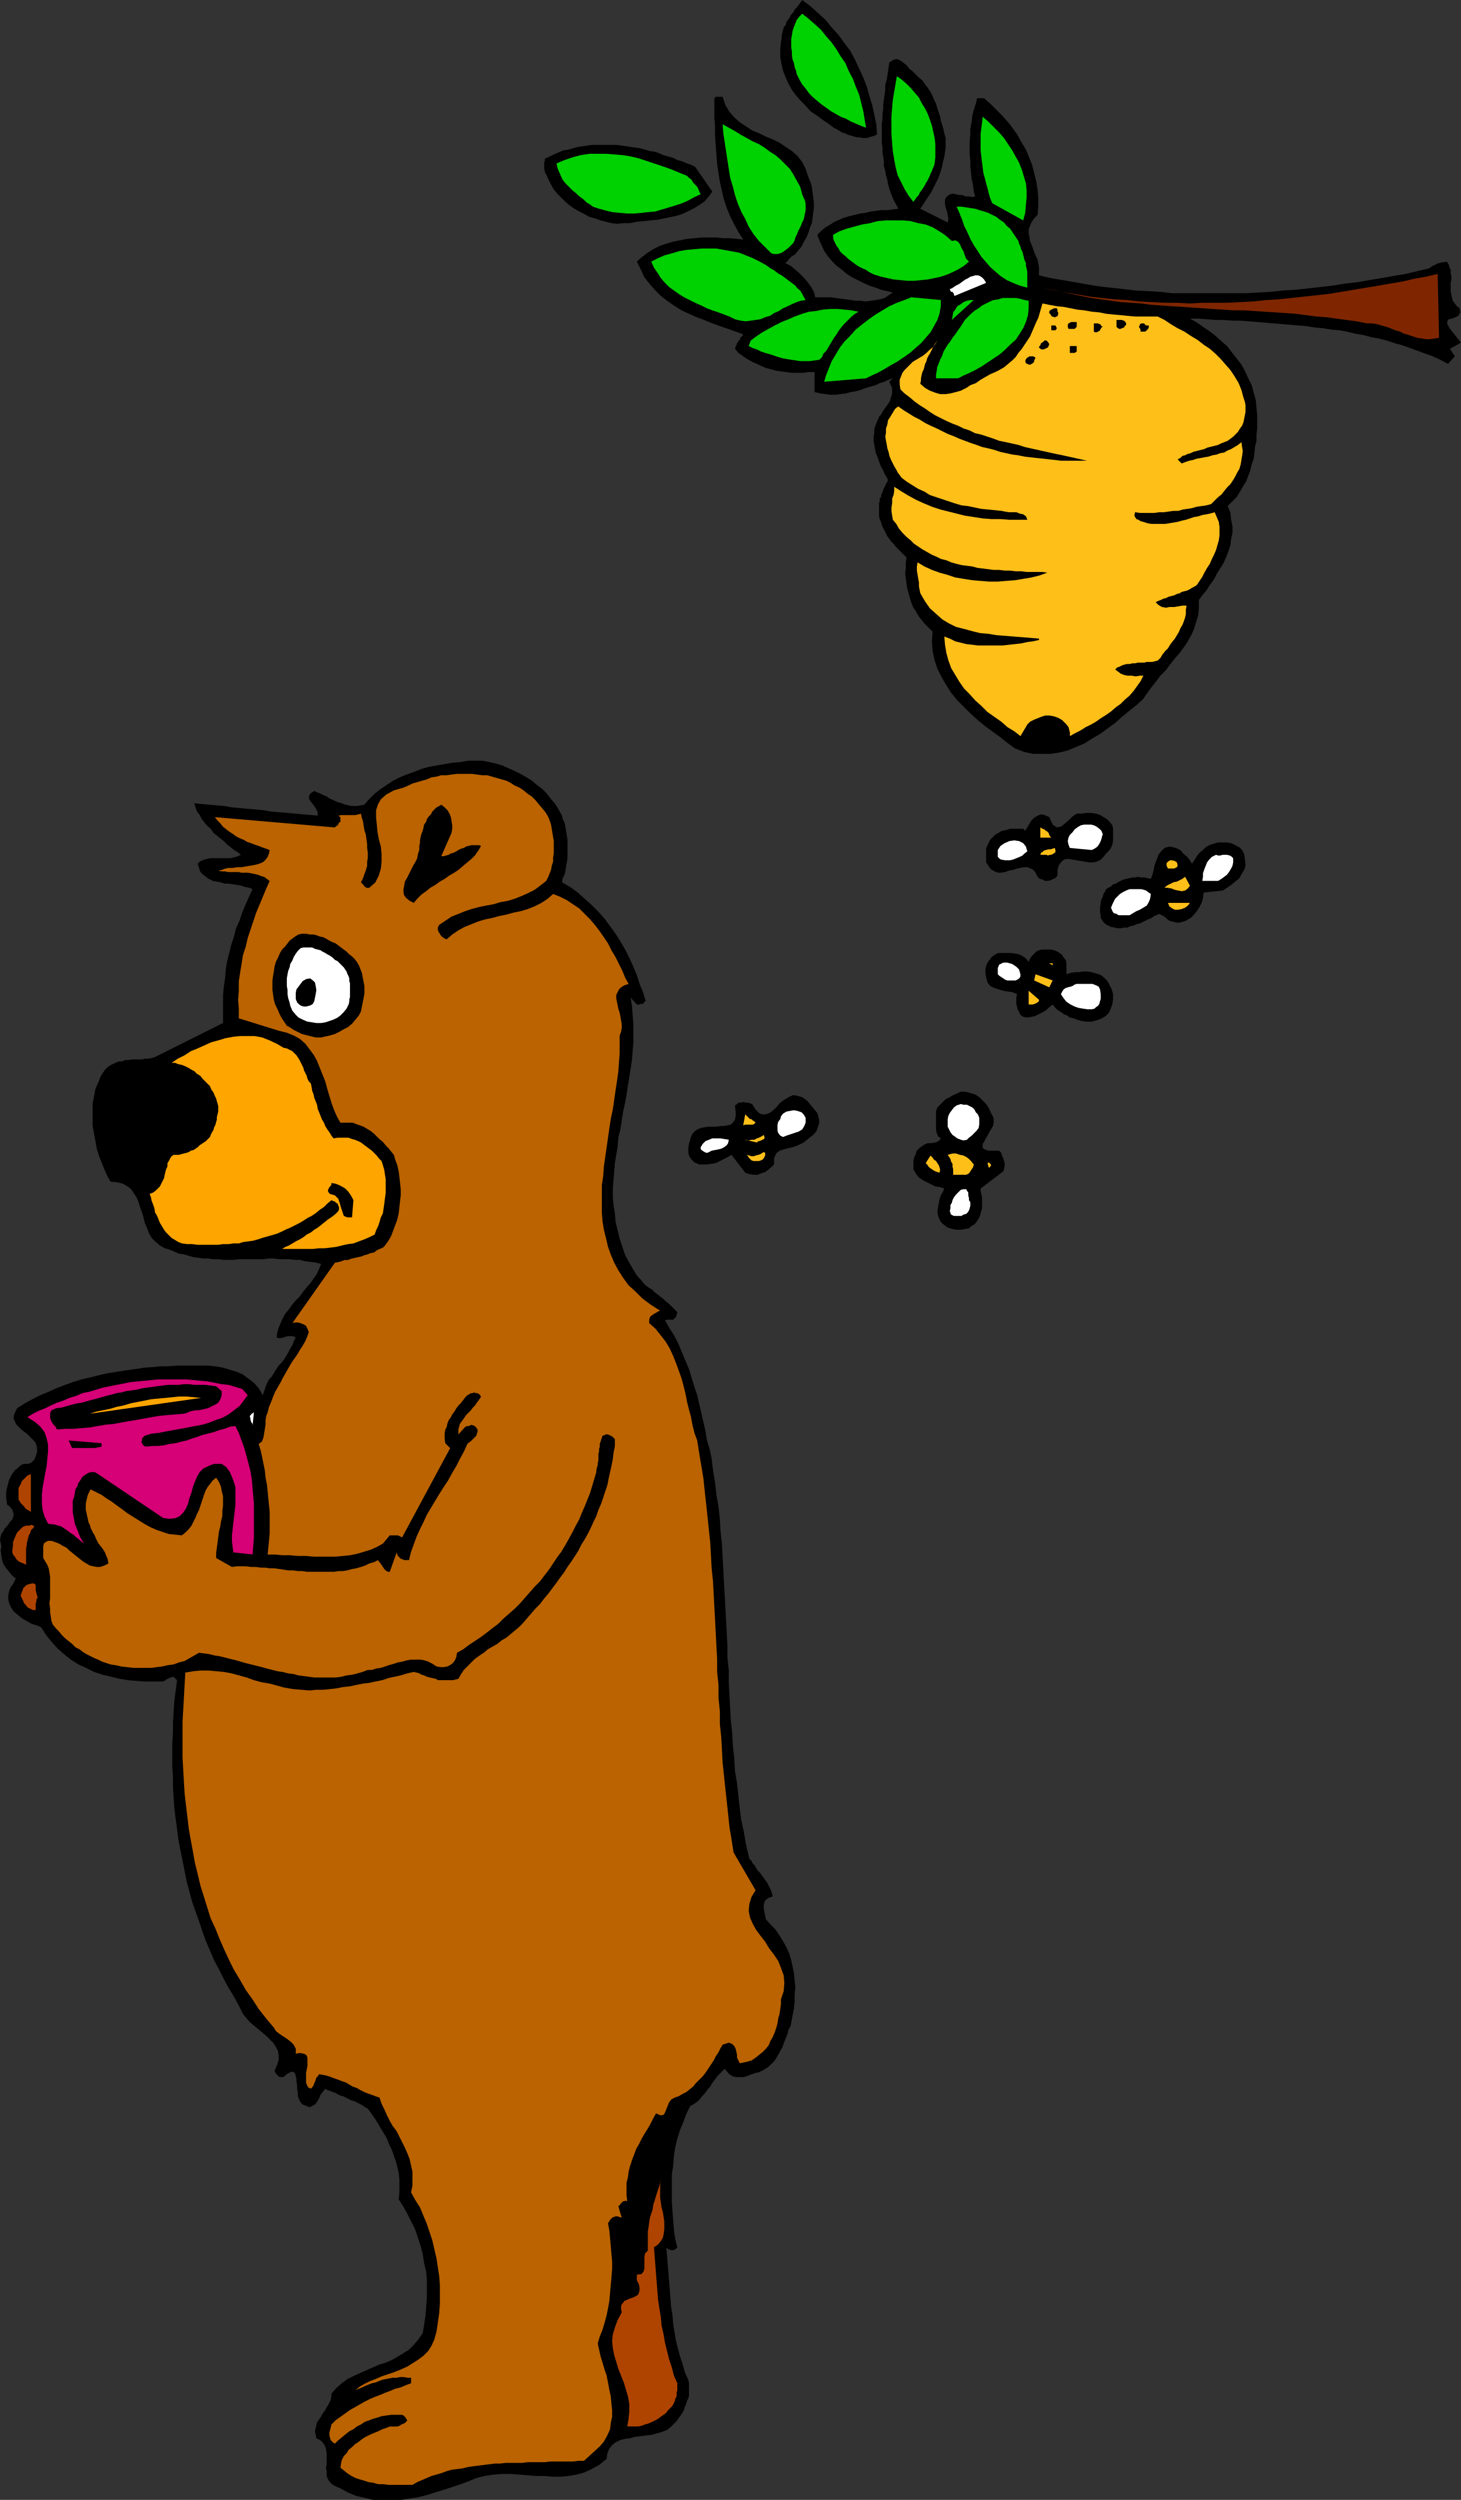 <?xml version="1.0" encoding="UTF-8" standalone="no"?>
<svg
   version="1.0"
   width="91.038mm"
   height="155.668mm"
   id="svg74"
   sodipodi:docname="Bear with Honey 1.wmf"
   xmlns:inkscape="http://www.inkscape.org/namespaces/inkscape"
   xmlns:sodipodi="http://sodipodi.sourceforge.net/DTD/sodipodi-0.dtd"
   xmlns="http://www.w3.org/2000/svg"
   xmlns:svg="http://www.w3.org/2000/svg">
  <rect width="100%" height="100%" fill="#333333" stroke="none"/>
  <sodipodi:namedview
     id="namedview74"
     pagecolor="#ffffff"
     bordercolor="#000000"
     borderopacity="0.25"
     inkscape:showpageshadow="2"
     inkscape:pageopacity="0.0"
     inkscape:pagecheckerboard="0"
     inkscape:deskcolor="#d1d1d1"
     inkscape:document-units="mm" />
  <defs
     id="defs1">
    <pattern
       id="WMFhbasepattern"
       patternUnits="userSpaceOnUse"
       width="6"
       height="6"
       x="0"
       y="0" />
  </defs>
  <path
     style="fill:#000000;fill-opacity:1;fill-rule:evenodd;stroke:none"
     d="m 206.544,31.51 -0.323,0.323 -0.485,0.162 -0.485,0.162 -0.646,0.162 -0.323,0.162 h -0.646 -0.646 l -0.485,-0.162 h -0.646 l -0.646,-0.162 -0.485,-0.162 -0.646,-0.162 -0.485,-0.162 -0.646,-0.323 -0.646,-0.162 -0.485,-0.323 -1.455,-0.808 -1.293,-0.97 -1.455,-0.97 -1.293,-0.97 -1.455,-0.97 -1.131,-1.293 -1.131,-1.131 -1.131,-1.293 -0.97,-1.293 -0.808,-1.454 -0.646,-1.454 -0.646,-1.616 -0.323,-1.454 -0.323,-1.778 V 11.635 l 0.162,-1.778 0.162,-0.808 V 8.403 l 0.162,-0.646 0.162,-0.646 0.162,-0.646 0.485,-0.646 0.162,-0.646 0.485,-0.646 0.323,-0.485 0.323,-0.646 0.485,-0.485 0.323,-0.646 0.485,-0.485 0.485,-0.646 0.323,-0.485 L 188.928,0 l 1.939,1.454 1.778,1.616 1.778,1.616 1.455,1.778 1.616,1.778 1.293,1.778 1.455,1.939 1.131,2.101 0.97,2.101 0.97,2.101 0.808,2.101 0.646,2.262 0.646,2.101 0.485,2.262 0.485,2.262 z"
     id="path1" />
  <path
     style="fill:#00d100;fill-opacity:1;fill-rule:evenodd;stroke:none"
     d="m 203.959,30.056 -1.293,-0.485 -1.131,-0.485 -1.131,-0.485 -1.131,-0.646 -1.293,-0.485 -1.131,-0.646 -1.131,-0.646 -1.131,-0.808 -1.131,-0.808 -0.97,-0.808 -0.97,-0.808 -0.97,-0.97 -0.808,-1.131 -0.808,-0.97 -0.646,-1.131 -0.646,-1.293 -0.162,-0.808 -0.323,-0.808 -0.162,-0.97 -0.323,-0.808 -0.162,-0.97 v -0.97 l -0.162,-0.97 V 10.18 9.211 l 0.162,-0.97 0.162,-0.97 0.323,-0.97 0.323,-0.808 0.323,-0.808 0.646,-0.808 0.646,-0.646 1.455,1.131 1.455,1.293 1.455,1.293 1.293,1.616 1.293,1.454 1.131,1.616 0.97,1.616 1.131,1.616 0.808,1.939 0.97,1.778 0.646,1.778 0.808,1.939 0.485,1.939 0.485,1.939 0.323,1.939 z"
     id="path2" />
  <path
     style="fill:#000000;fill-opacity:1;fill-rule:evenodd;stroke:none"
     d="m 222.706,32.48 v 1.131 1.131 l -0.162,1.131 -0.162,1.131 -0.323,1.131 -0.162,0.97 -0.323,1.131 -0.323,0.97 -0.485,1.131 -0.485,0.97 -0.485,0.97 -0.485,0.97 -0.646,0.97 -0.646,0.97 -0.646,0.97 -0.646,0.97 6.465,3.232 0.162,-0.808 -0.162,-0.97 -0.162,-0.808 -0.323,-0.97 -0.162,-0.808 v -0.97 l 0.323,-0.646 0.808,-0.646 0.808,-0.162 0.646,0.162 0.808,0.162 h 0.646 l 0.808,0.323 h 0.808 l 0.808,0.162 0.646,-0.162 -0.323,-1.131 -0.162,-1.454 -0.323,-1.454 -0.162,-1.454 -0.162,-1.454 v -1.454 l -0.162,-1.454 V 34.742 33.288 l 0.162,-1.616 v -1.454 l 0.323,-1.616 0.162,-1.454 0.323,-1.293 0.485,-1.454 0.323,-1.293 h 1.616 l 1.455,1.293 1.455,1.454 1.455,1.454 1.293,1.454 1.131,1.454 1.131,1.616 0.97,1.778 0.97,1.616 0.808,1.939 0.646,1.616 0.485,1.939 0.485,1.939 0.323,1.939 0.162,1.939 v 2.101 l -0.162,1.939 -0.808,0.808 -0.646,0.97 -0.323,0.808 -0.323,0.808 v 0.97 l 0.162,0.808 0.162,0.97 0.323,0.808 0.323,0.808 0.323,0.97 0.323,0.808 0.485,0.97 0.162,0.97 0.162,0.808 v 0.97 0.97 l 2.747,0.646 2.909,0.485 2.747,0.485 2.747,0.485 2.909,0.485 2.909,0.323 2.909,0.323 2.747,0.323 2.909,0.162 2.909,0.162 2.909,0.323 h 2.909 2.909 2.909 2.909 2.909 2.909 l 2.909,-0.162 2.909,-0.162 2.909,-0.323 2.909,-0.162 2.909,-0.323 2.909,-0.323 2.909,-0.323 2.909,-0.485 2.909,-0.323 2.747,-0.485 2.909,-0.485 2.747,-0.485 2.909,-0.485 2.747,-0.646 2.747,-0.646 0.485,-0.323 0.485,-0.323 0.485,-0.162 0.485,-0.323 0.646,-0.162 0.485,-0.162 h 0.485 l 0.646,-0.162 0.485,0.646 0.162,0.646 0.323,0.646 v 0.808 l 0.162,0.808 v 0.646 l -0.162,0.808 v 0.646 0.646 0.808 l 0.162,0.646 0.162,0.808 0.162,0.646 0.485,0.646 0.485,0.646 0.646,0.485 0.162,0.97 -0.485,0.808 -0.646,0.323 -0.808,0.323 -0.808,0.162 -0.323,0.485 v 0.646 l 0.646,1.131 2.586,3.232 -2.586,1.454 1.131,1.778 -1.616,1.778 -1.778,-0.97 -1.778,-0.808 -1.778,-0.646 -1.778,-0.646 -1.778,-0.646 -1.778,-0.646 -1.778,-0.485 -1.939,-0.646 -1.939,-0.485 -1.778,-0.323 -1.778,-0.485 -1.939,-0.323 -1.939,-0.485 -1.778,-0.323 -1.939,-0.162 -1.939,-0.323 -1.939,-0.162 -1.939,-0.323 -1.939,-0.162 -1.939,-0.162 -1.939,-0.162 -1.939,-0.162 -1.939,-0.162 -1.939,-0.162 -1.939,-0.162 -2.101,-0.162 h -1.778 l -2.101,-0.162 h -1.939 l -1.939,-0.162 -2.101,-0.162 h -1.939 l 1.455,0.808 1.616,1.131 1.455,0.97 1.455,1.131 1.455,1.293 1.293,1.131 1.131,1.454 1.131,1.454 1.131,1.454 0.808,1.454 0.808,1.778 0.808,1.616 0.485,1.778 0.485,1.778 0.162,1.778 0.162,1.939 v 1.454 1.454 l -0.162,1.454 v 1.454 l -0.323,1.293 -0.162,1.454 -0.162,1.454 -0.485,1.293 -0.323,1.454 -0.485,1.293 -0.485,1.293 -0.808,1.293 -0.646,1.131 -0.808,1.293 -0.97,0.97 -1.131,1.131 0.646,1.616 0.162,1.616 0.323,1.616 v 1.454 l -0.323,1.454 -0.162,1.454 -0.485,1.454 -0.485,1.293 -0.646,1.454 -0.808,1.293 -0.808,1.293 -0.646,1.293 -0.97,1.293 -0.808,1.293 -0.97,1.131 -0.808,1.131 v 1.939 l -0.162,1.616 -0.485,1.616 -0.485,1.616 -0.646,1.454 -0.808,1.454 -0.97,1.454 -0.97,1.293 -1.131,1.293 -1.131,1.454 -0.97,1.293 -1.293,1.293 -0.97,1.293 -1.131,1.454 -0.97,1.293 -0.97,1.454 -1.616,1.454 -1.616,1.293 -1.778,1.454 -1.616,1.454 -1.778,1.293 -1.778,1.293 -1.939,1.131 -1.778,1.131 -1.939,0.808 -1.939,0.808 -1.939,0.485 -2.101,0.323 h -2.101 -2.101 l -2.101,-0.485 -2.101,-0.808 -1.778,-1.293 -1.616,-1.293 -1.778,-1.293 -1.778,-1.293 -1.778,-1.454 -1.778,-1.616 -1.455,-1.454 -1.616,-1.616 -1.455,-1.778 -1.131,-1.778 -1.131,-1.939 -0.97,-1.939 -0.646,-1.939 -0.485,-2.262 -0.162,-2.262 0.162,-2.262 -0.97,-0.97 -0.808,-0.808 -0.808,-0.97 -0.646,-0.808 -0.646,-1.131 -0.646,-0.97 -0.485,-1.131 -0.323,-1.131 -0.323,-1.131 -0.323,-1.131 -0.162,-1.131 -0.162,-1.293 -0.162,-1.131 0.162,-1.293 v -1.131 l 0.162,-1.293 -0.485,-0.485 -0.485,-0.485 -0.646,-0.646 -0.485,-0.485 -0.485,-0.485 -0.485,-0.646 -0.485,-0.485 -0.485,-0.646 -0.485,-0.646 -0.323,-0.646 -0.323,-0.646 -0.323,-0.646 -0.323,-0.646 -0.162,-0.646 -0.323,-0.808 -0.162,-0.646 v -0.646 -0.646 -0.646 -0.485 -0.646 l 0.162,-0.485 v -0.646 l 0.323,-0.323 v -0.485 l 0.323,-0.646 0.162,-0.485 0.162,-0.485 0.323,-0.485 0.162,-0.485 0.323,-0.485 0.162,-0.485 -0.323,-0.646 -0.485,-0.808 -0.323,-0.808 -0.485,-0.808 -0.323,-0.808 -0.323,-0.97 -0.323,-0.808 -0.323,-0.808 -0.162,-0.97 -0.162,-0.808 -0.162,-0.97 v -0.808 l 0.162,-0.97 v -0.97 l 0.323,-0.97 0.323,-0.808 0.323,-0.646 0.162,-0.485 0.485,-0.485 0.323,-0.646 0.323,-0.485 0.323,-0.485 0.485,-0.646 0.323,-0.485 0.323,-0.485 0.162,-0.646 0.162,-0.485 0.162,-0.646 v -0.646 -0.646 l -0.323,-0.646 -0.323,-0.808 0.808,-0.808 -0.97,0.323 -0.97,0.485 -1.131,0.323 -0.97,0.485 -1.131,0.323 -1.131,0.323 -1.293,0.485 -1.131,0.323 -1.131,0.162 -1.131,0.323 -1.293,0.162 -1.131,0.162 h -1.293 l -1.131,-0.162 -1.293,-0.162 -1.293,-0.323 v -4.686 h -1.455 l -1.293,0.162 h -1.293 -1.293 l -1.293,-0.162 -1.293,-0.162 -1.131,-0.162 -1.131,-0.323 -1.293,-0.323 -1.131,-0.485 -0.97,-0.485 -1.131,-0.485 -1.131,-0.646 -0.97,-0.646 -1.131,-0.808 -0.808,-0.97 0.162,-0.485 0.162,-0.323 0.162,-0.485 0.323,-0.485 0.323,-0.323 0.162,-0.485 0.485,-0.485 0.162,-0.323 -1.778,-0.646 -1.778,-0.646 -1.939,-0.646 -1.778,-0.646 -1.939,-0.808 -1.778,-0.646 -1.778,-0.808 -1.778,-0.808 -1.778,-1.131 -1.616,-1.131 -1.455,-1.131 -1.293,-1.293 -1.293,-1.454 -1.293,-1.616 -0.808,-1.778 -0.97,-1.939 1.293,-1.131 1.293,-0.97 1.293,-0.808 1.616,-0.808 1.455,-0.485 1.616,-0.485 1.616,-0.323 1.616,-0.323 1.778,-0.162 1.616,-0.162 h 1.778 1.778 l 1.616,0.162 h 1.616 l 1.616,0.162 1.455,0.162 -1.131,-1.778 -0.97,-1.778 -0.97,-1.939 -0.808,-1.939 -0.646,-1.939 -0.485,-2.101 -0.485,-2.101 -0.323,-2.101 -0.323,-2.101 -0.162,-2.101 -0.162,-2.262 -0.162,-2.262 v -2.101 l -0.162,-2.262 V 25.37 23.108 l 0.162,-0.162 0.162,-0.162 h 0.323 0.323 0.162 0.323 0.162 0.323 l 0.646,1.939 0.97,1.616 1.131,1.293 1.293,1.131 1.455,0.97 1.455,0.97 1.616,0.646 1.616,0.808 1.616,0.646 1.616,0.808 1.455,0.97 1.455,0.97 1.293,1.131 1.131,1.454 0.808,1.616 0.646,1.939 0.485,1.131 0.323,1.131 0.162,1.293 0.162,1.131 0.162,1.293 v 1.131 l -0.162,1.293 -0.162,1.293 -0.162,1.131 -0.485,1.131 -0.323,1.131 -0.485,1.131 -0.646,1.131 -0.485,0.97 -0.808,0.97 -0.808,0.97 -0.323,0.162 -0.323,0.162 -0.323,0.323 -0.162,0.162 -0.323,0.323 -0.162,0.323 -0.323,0.323 -0.323,0.162 1.293,0.646 0.97,0.808 1.131,0.97 0.97,0.97 0.97,1.131 0.808,1.131 0.646,1.131 0.323,1.293 h 1.293 1.131 1.293 l 1.131,0.162 1.131,0.162 1.293,0.162 1.131,0.162 1.131,0.162 h 1.131 l 1.131,0.162 1.293,-0.162 1.131,-0.162 0.97,-0.162 1.131,-0.323 0.97,-0.646 0.97,-0.646 -1.293,-0.323 -1.455,-0.323 -1.293,-0.485 -1.455,-0.485 -1.455,-0.646 -1.293,-0.646 -1.293,-0.646 -1.293,-0.808 -1.131,-0.97 -1.293,-0.97 -0.97,-0.97 -0.97,-1.131 -0.808,-1.131 -0.646,-1.293 -0.646,-1.454 -0.485,-1.293 0.97,-0.97 0.97,-0.808 1.131,-0.646 0.97,-0.646 1.131,-0.485 1.131,-0.485 1.131,-0.323 1.293,-0.323 1.293,-0.323 1.293,-0.162 1.293,-0.323 1.293,-0.162 1.131,-0.162 h 1.455 l 1.293,-0.162 1.293,-0.162 -0.485,-0.97 -0.485,-0.808 -0.485,-1.131 -0.323,-0.808 -0.323,-0.97 -0.323,-1.131 -0.162,-0.97 -0.323,-1.131 -0.162,-0.97 -0.323,-1.131 v -1.131 l -0.162,-1.131 -0.162,-0.97 V 34.742 l -0.162,-1.131 v -1.131 -1.131 -1.131 -1.131 l 0.162,-1.131 v -1.131 l 0.162,-1.131 V 24.562 l 0.162,-1.131 0.162,-1.131 0.162,-1.131 v -1.131 l 0.323,-1.131 0.162,-0.97 0.162,-1.131 0.162,-1.131 0.162,-0.97 0.97,-0.646 0.808,-0.162 0.808,0.323 0.646,0.485 0.808,0.646 0.646,0.808 0.808,0.646 0.646,0.646 0.808,0.808 0.808,0.646 0.646,0.97 0.646,0.808 0.646,0.97 0.485,0.97 0.323,0.808 0.485,0.97 0.323,1.131 0.323,0.97 0.323,0.97 0.162,0.97 0.323,0.97 0.323,1.131 0.162,0.808 z"
     id="path3" />
  <path
     style="fill:#00d100;fill-opacity:1;fill-rule:evenodd;stroke:none"
     d="m 220.12,38.459 -0.162,0.646 -0.323,0.646 -0.162,0.485 -0.323,0.646 -0.162,0.485 -0.323,0.646 -0.323,0.646 -0.323,0.485 -0.323,0.646 -0.323,0.485 -0.323,0.485 -0.485,0.646 -0.162,0.485 -0.485,0.485 -0.323,0.485 -0.485,0.646 -1.131,-1.454 -0.97,-1.616 -0.808,-1.616 -0.808,-1.616 -0.485,-1.939 -0.323,-1.778 -0.323,-1.939 -0.162,-1.939 -0.162,-2.101 V 29.571 27.47 l 0.162,-1.939 0.162,-1.939 0.323,-1.939 0.323,-1.939 0.323,-1.778 1.131,0.808 1.131,0.97 0.97,0.97 0.97,1.131 0.97,1.131 0.646,1.293 0.808,1.293 0.646,1.293 0.485,1.293 0.485,1.454 0.323,1.454 0.323,1.454 0.162,1.454 v 1.454 1.616 z"
     id="path4" />
  <path
     style="fill:#00d100;fill-opacity:1;fill-rule:evenodd;stroke:none"
     d="m 240.969,51.871 -7.273,-4.04 -0.485,-1.131 -0.323,-1.131 -0.323,-1.293 -0.323,-1.131 -0.323,-1.293 -0.323,-1.131 -0.162,-1.293 -0.162,-1.293 -0.162,-1.293 -0.162,-1.454 v -1.293 -1.293 -1.293 l 0.162,-1.293 0.162,-1.293 0.162,-1.454 1.293,1.131 1.293,1.293 1.293,1.293 1.131,1.293 0.97,1.454 0.97,1.454 0.808,1.454 0.808,1.454 0.646,1.616 0.485,1.616 0.485,1.616 0.162,1.616 v 1.778 l -0.162,1.616 -0.162,1.939 z"
     id="path5" />
  <path
     style="fill:#00d100;fill-opacity:1;fill-rule:evenodd;stroke:none"
     d="m 188.928,45.73 0.323,0.808 0.323,0.646 0.162,0.808 v 0.808 0.646 l -0.162,0.808 -0.162,0.808 -0.162,0.646 -0.323,0.646 -0.323,0.808 -0.323,0.646 -0.323,0.646 -0.323,0.808 -0.323,0.646 -0.162,0.646 -0.323,0.646 -0.485,0.485 -0.646,0.646 -0.646,0.485 -0.646,0.485 -0.646,0.323 -0.646,0.162 h -0.808 l -0.646,-0.162 -1.455,-1.454 -1.455,-1.454 -1.293,-1.616 -1.131,-1.778 -0.808,-1.778 -0.97,-1.778 -0.808,-1.939 -0.646,-1.939 -0.485,-1.939 -0.646,-2.101 -0.323,-2.101 -0.323,-2.101 -0.323,-2.101 -0.323,-2.101 -0.323,-2.101 -0.162,-2.101 1.455,0.808 1.455,0.808 1.293,0.808 1.455,0.808 1.455,0.808 1.455,0.646 1.293,0.808 1.293,0.97 1.293,0.808 1.131,0.97 1.131,1.131 1.131,1.131 0.808,1.293 0.808,1.454 0.808,1.454 z"
     id="path6" />
  <path
     style="fill:#000000;fill-opacity:1;fill-rule:evenodd;stroke:none"
     d="m 167.757,45.084 -0.808,1.131 -0.97,1.131 -1.131,0.808 -1.293,0.808 -1.293,0.646 -1.293,0.646 -1.455,0.485 -1.455,0.323 -1.616,0.323 -1.455,0.323 -1.778,0.162 -1.616,0.162 -1.616,0.162 -1.616,0.323 h -1.455 l -1.616,0.162 -1.293,-0.162 -1.293,-0.323 -1.293,-0.323 -1.293,-0.485 -1.293,-0.323 -1.131,-0.646 -1.293,-0.646 -1.131,-0.646 -1.131,-0.808 -0.97,-0.808 -0.97,-0.97 -0.97,-0.97 -0.808,-0.97 -0.646,-1.131 -0.646,-1.293 -0.485,-1.131 -0.323,-0.485 v -0.323 l -0.162,-0.485 v -0.485 -0.485 -0.485 l 0.162,-0.485 v -0.485 l 1.131,-0.485 0.97,-0.485 1.131,-0.485 1.131,-0.485 1.131,-0.162 1.131,-0.323 1.131,-0.323 1.131,-0.162 1.131,-0.162 1.131,-0.162 h 1.131 1.131 1.131 1.131 1.131 l 1.131,0.162 1.131,0.162 1.131,0.162 1.131,0.162 1.131,0.162 1.131,0.323 1.131,0.323 1.131,0.162 0.97,0.323 1.131,0.485 1.131,0.323 1.131,0.323 0.97,0.485 1.131,0.323 1.131,0.485 0.97,0.323 0.97,0.485 z"
     id="path7" />
  <path
     style="fill:#00d100;fill-opacity:1;fill-rule:evenodd;stroke:none"
     d="m 165.009,45.73 -1.455,0.646 -1.455,0.808 -1.455,0.646 -1.455,0.485 -1.616,0.485 -1.616,0.485 -1.616,0.485 -1.778,0.162 -1.455,0.162 -1.778,0.162 h -1.616 l -1.778,-0.162 -1.616,-0.162 -1.455,-0.323 -1.778,-0.485 -1.455,-0.485 -0.646,-0.485 -0.808,-0.485 -0.646,-0.646 -0.646,-0.485 -0.646,-0.485 -0.646,-0.646 -0.646,-0.485 -0.646,-0.646 -0.646,-0.646 -0.485,-0.485 -0.646,-0.808 -0.323,-0.646 -0.323,-0.808 -0.323,-0.646 -0.323,-0.97 -0.162,-0.808 1.939,-0.808 1.939,-0.646 1.778,-0.485 2.101,-0.323 h 1.939 1.939 l 2.101,0.162 1.939,0.162 1.939,0.323 1.939,0.485 1.939,0.646 1.939,0.646 1.939,0.646 1.778,0.646 1.939,0.808 1.616,0.646 0.485,0.485 0.646,0.485 0.323,0.646 0.485,0.485 0.485,0.485 0.323,0.646 0.162,0.485 z"
     id="path8" />
  <path
     style="fill:#00d100;fill-opacity:1;fill-rule:evenodd;stroke:none"
     d="m 239.837,56.718 0.162,0.646 0.323,0.646 0.162,0.646 0.323,0.646 0.162,0.646 0.162,0.646 0.162,0.646 0.323,0.646 v 0.646 l 0.162,0.646 0.162,0.808 v 0.646 0.808 0.646 0.808 0.808 l -1.778,-0.485 -1.616,-0.646 -1.455,-0.646 -1.455,-0.97 -1.131,-0.97 -1.293,-1.131 -0.97,-1.131 -1.131,-1.293 -0.808,-1.293 -0.97,-1.454 -0.808,-1.454 -0.646,-1.454 -0.808,-1.616 -0.485,-1.454 -0.646,-1.616 -0.646,-1.454 h 1.131 l 1.131,0.162 0.97,0.162 1.131,0.162 0.97,0.323 1.131,0.323 0.97,0.323 0.97,0.485 0.97,0.485 0.808,0.646 0.97,0.646 0.646,0.808 0.808,0.646 0.646,0.97 0.646,0.97 z"
     id="path9" />
  <path
     style="fill:#00d100;fill-opacity:1;fill-rule:evenodd;stroke:none"
     d="m 224.161,56.718 0.808,-0.162 0.646,0.323 0.485,0.646 0.323,0.808 0.485,0.808 0.323,0.97 0.323,0.808 0.646,0.646 -1.131,0.97 -1.293,0.808 -1.293,0.646 -1.455,0.646 -1.455,0.485 -1.455,0.323 -1.616,0.323 -1.616,0.162 -1.616,0.162 h -1.616 l -1.616,-0.162 -1.616,-0.162 -1.455,-0.323 -1.455,-0.323 -1.616,-0.485 -1.293,-0.646 -0.646,-0.485 -0.808,-0.323 -0.646,-0.323 -0.808,-0.485 -0.646,-0.485 -0.646,-0.485 -0.646,-0.485 -0.646,-0.646 -0.646,-0.485 -0.646,-0.646 -0.323,-0.646 -0.485,-0.646 -0.323,-0.646 -0.323,-0.646 -0.162,-0.646 v -0.646 l 1.455,-0.808 1.778,-0.646 1.778,-0.485 1.778,-0.485 1.939,-0.323 1.778,-0.485 1.939,-0.162 h 1.939 1.939 l 1.939,0.162 1.778,0.485 1.778,0.323 1.616,0.646 1.616,0.97 1.455,0.97 z"
     id="path10" />
  <path
     style="fill:#00d100;fill-opacity:1;fill-rule:evenodd;stroke:none"
     d="m 189.737,70.615 -1.131,0.162 -0.97,0.323 -1.131,0.485 -0.97,0.485 -1.131,0.485 -0.97,0.646 -1.131,0.485 -0.97,0.646 -1.131,0.323 -1.131,0.485 -1.131,0.162 -1.131,0.162 -1.131,0.162 -1.293,-0.162 -1.293,-0.323 -1.293,-0.646 -1.293,-0.485 -1.293,-0.485 -1.455,-0.485 -1.293,-0.485 -1.293,-0.646 -1.455,-0.646 -1.293,-0.646 -1.293,-0.646 -1.293,-0.808 -1.131,-0.808 -1.131,-0.808 -0.97,-0.97 -0.97,-1.131 -0.808,-1.293 -0.808,-1.131 -0.646,-1.454 1.616,-0.808 1.455,-0.646 1.778,-0.485 1.616,-0.485 1.778,-0.323 1.778,-0.162 1.778,-0.162 h 1.778 1.778 l 1.778,0.323 1.778,0.323 1.778,0.323 1.616,0.646 1.616,0.646 1.616,0.808 1.455,0.808 0.485,0.323 0.646,0.485 0.646,0.323 0.646,0.485 0.646,0.485 0.646,0.323 0.646,0.485 0.646,0.485 0.646,0.485 0.646,0.485 0.646,0.485 0.485,0.646 0.646,0.485 0.485,0.808 0.323,0.646 z"
     id="path11" />
  <path
     style="fill:#ffffff;fill-opacity:1;fill-rule:evenodd;stroke:none"
     d="m 224.807,69.646 -0.162,-0.323 v -0.323 h -0.162 l -0.162,-0.323 h -0.323 l -0.162,-0.162 v -0.162 l -0.162,-0.323 0.485,-0.162 0.485,-0.323 0.485,-0.323 0.646,-0.323 0.485,-0.323 0.646,-0.485 0.485,-0.323 0.646,-0.323 0.485,-0.323 0.646,-0.162 0.485,-0.162 h 0.646 l 0.485,0.162 0.485,0.323 0.485,0.485 0.485,0.808 z"
     id="path12" />
  <path
     style="fill:#7f2600;fill-opacity:1;fill-rule:evenodd;stroke:none"
     d="m 338.908,79.503 -0.97,0.162 -1.131,0.162 h -0.97 l -0.97,-0.162 -1.131,-0.162 -0.97,-0.323 -0.97,-0.323 -1.131,-0.323 -0.97,-0.485 -1.131,-0.323 -1.131,-0.485 -0.97,-0.323 -1.131,-0.323 -1.131,-0.323 -1.131,-0.162 h -1.131 l -2.424,-0.485 -2.424,-0.323 -2.424,-0.323 -2.263,-0.323 -2.424,-0.162 -2.424,-0.323 -2.424,-0.323 -2.424,-0.162 -2.424,-0.162 -2.424,-0.162 -2.424,-0.162 -2.424,-0.162 h -2.586 l -2.424,-0.162 -2.424,-0.162 -2.263,-0.162 -2.586,-0.162 -2.424,-0.162 -2.424,-0.162 -2.263,-0.162 -2.424,-0.162 -2.424,-0.323 -2.424,-0.162 -2.424,-0.162 -2.263,-0.323 -2.424,-0.323 -2.263,-0.323 -2.424,-0.485 -2.263,-0.485 -2.263,-0.485 -2.263,-0.485 -2.263,-0.485 2.747,0.646 2.747,0.485 2.909,0.485 2.747,0.485 2.909,0.323 2.909,0.323 2.909,0.162 2.909,0.323 2.909,0.162 3.071,0.162 h 2.909 l 3.071,0.162 2.909,-0.162 h 2.909 3.071 l 3.071,-0.162 3.071,-0.162 2.909,-0.323 2.909,-0.162 3.071,-0.323 2.909,-0.323 3.071,-0.323 2.909,-0.323 2.909,-0.485 2.909,-0.485 2.909,-0.485 2.909,-0.485 2.747,-0.485 2.909,-0.485 2.747,-0.646 2.747,-0.485 2.747,-0.646 z"
     id="path13" />
  <path
     style="fill:#00d100;fill-opacity:1;fill-rule:evenodd;stroke:none"
     d="m 221.575,70.615 v 1.454 l -0.323,1.778 -0.485,1.454 -0.808,1.454 -0.808,1.454 -1.131,1.293 -1.131,1.293 -1.293,1.131 -1.293,1.131 -1.616,1.131 -1.455,0.97 -1.455,0.808 -1.616,0.97 -1.455,0.808 -1.455,0.646 -1.293,0.646 -9.859,0.808 0.485,-1.616 0.646,-1.616 0.646,-1.616 0.97,-1.616 0.97,-1.616 1.131,-1.454 1.293,-1.293 1.293,-1.454 1.616,-1.293 1.455,-1.131 1.616,-1.131 1.616,-0.97 1.616,-0.97 1.778,-0.808 1.778,-0.646 1.616,-0.646 z"
     id="path14" />
  <path
     style="fill:#00d100;fill-opacity:1;fill-rule:evenodd;stroke:none"
     d="m 242.262,70.777 v 1.778 l -0.162,1.616 -0.485,1.616 -0.646,1.454 -0.808,1.293 -0.97,1.454 -1.293,1.131 -1.131,1.131 -1.293,1.131 -1.455,0.97 -1.455,0.97 -1.455,0.97 -1.455,0.808 -1.293,0.646 -1.455,0.646 -1.293,0.646 h -5.172 V 88.229 l 0.162,-0.97 0.162,-0.97 0.323,-0.808 0.323,-0.808 0.485,-0.97 0.323,-0.97 0.485,-0.808 0.485,-0.808 0.646,-0.808 0.485,-0.808 0.646,-0.808 0.646,-0.97 0.485,-0.646 0.646,-0.97 0.485,-0.808 0.808,-0.808 0.646,-0.646 0.97,-0.808 0.808,-0.485 0.808,-0.646 0.97,-0.485 0.97,-0.485 0.808,-0.323 1.131,-0.162 0.97,-0.323 h 0.97 1.131 0.97 l 0.97,0.162 1.131,0.323 z"
     id="path15" />
  <path
     style="fill:#00d100;fill-opacity:1;fill-rule:evenodd;stroke:none"
     d="m 224.161,75.301 0.162,-0.808 0.162,-0.97 0.485,-0.646 0.485,-0.808 0.808,-0.485 0.646,-0.485 0.808,-0.323 0.808,-0.162 h 0.808 z"
     id="path16" />
  <path
     style="fill:#ffbf19;fill-opacity:1;fill-rule:evenodd;stroke:none"
     d="m 272.645,74.494 1.616,0.808 1.455,0.97 1.616,0.97 1.616,0.808 1.455,0.97 1.616,0.97 1.455,1.131 1.455,0.97 1.293,1.131 1.293,1.293 1.131,1.293 1.131,1.293 0.97,1.454 0.97,1.616 0.646,1.616 0.485,1.778 0.323,0.97 0.162,0.808 v 0.808 0.808 l -0.162,0.808 -0.162,0.808 -0.162,0.808 -0.323,0.808 -0.485,0.646 -0.485,0.808 -0.485,0.485 -0.646,0.646 -0.646,0.485 -0.646,0.485 -0.808,0.323 -0.808,0.323 -0.646,0.323 -0.646,0.162 -0.646,0.162 -0.646,0.162 -0.646,0.162 -0.646,0.323 -0.646,0.162 -0.646,0.162 -0.646,0.162 -0.646,0.162 -0.646,0.323 -0.646,0.162 -0.646,0.323 -0.646,0.162 -0.485,0.485 -0.646,0.323 0.97,0.97 0.808,-0.323 0.97,-0.323 0.808,-0.162 0.97,-0.323 0.97,-0.162 0.808,-0.162 0.97,-0.162 0.97,-0.323 0.97,-0.162 0.808,-0.323 0.97,-0.162 0.808,-0.485 0.808,-0.323 0.808,-0.485 0.808,-0.485 0.808,-0.646 0.162,1.131 0.162,0.97 -0.162,1.131 -0.162,0.97 -0.162,0.97 -0.323,1.131 -0.485,0.808 -0.485,0.97 -0.485,0.808 -0.646,0.97 -0.808,0.808 -0.646,0.808 -0.646,0.808 -0.97,0.808 -0.646,0.646 -0.808,0.808 -1.131,0.323 -1.131,0.162 -1.131,0.162 -1.131,0.323 -0.97,0.162 -1.131,0.162 -1.131,0.323 h -1.131 l -1.131,0.162 -1.131,0.162 h -1.131 l -1.131,0.162 h -1.131 -1.131 -1.131 l -1.131,-0.162 -0.162,0.808 0.162,0.323 0.323,0.485 0.485,0.162 0.485,0.323 0.646,0.162 0.485,0.162 0.485,0.162 0.97,0.162 h 1.131 1.131 0.97 l 0.97,-0.162 0.97,-0.162 0.97,-0.162 1.131,-0.323 0.808,-0.162 0.97,-0.323 0.97,-0.323 0.97,-0.162 0.97,-0.323 0.97,-0.162 0.808,-0.162 1.131,-0.323 0.485,1.131 0.485,1.131 0.162,1.131 v 1.131 0.97 l -0.162,1.131 -0.323,1.131 -0.323,1.131 -0.485,1.131 -0.485,0.97 -0.485,1.131 -0.646,0.97 -0.646,1.131 -0.485,0.97 -0.646,0.97 -0.646,0.97 -0.485,0.323 -0.646,0.323 -0.485,0.323 -0.646,0.323 -0.646,0.162 -0.646,0.162 -0.485,0.323 -0.646,0.162 -0.646,0.323 -0.646,0.162 -0.646,0.162 -0.646,0.323 -0.646,0.162 -0.646,0.323 -0.485,0.162 -0.646,0.323 0.646,0.646 0.808,0.485 0.97,0.162 0.808,-0.162 h 1.131 l 0.97,-0.162 0.97,-0.162 h 0.97 l -0.162,0.97 v 0.97 l -0.162,0.808 -0.323,0.97 -0.323,0.808 -0.485,0.808 -0.323,0.808 -0.485,0.808 -0.485,0.808 -0.646,0.808 -0.485,0.646 -0.485,0.808 -0.646,0.646 -0.646,0.808 -0.485,0.808 -0.646,0.646 -0.646,0.162 -0.646,0.162 h -0.646 -0.646 l -0.646,0.162 h -0.808 -0.646 l -0.646,0.162 h -0.646 l -0.646,0.162 h -0.646 l -0.646,0.162 -0.485,0.162 -0.646,0.323 -0.485,0.162 -0.485,0.485 0.646,0.485 0.646,0.485 0.808,0.323 0.808,0.162 h 0.97 l 0.97,0.162 0.97,-0.162 h 0.808 l -0.646,1.293 -0.808,1.131 -0.808,1.131 -0.97,1.131 -1.131,0.97 -0.97,0.97 -1.131,0.808 -1.131,0.97 -1.131,0.808 -1.293,0.808 -1.131,0.808 -1.131,0.646 -1.293,0.646 -1.293,0.808 -1.293,0.646 -1.131,0.646 v -0.808 l -0.162,-0.646 -0.162,-0.646 -0.485,-0.646 -0.485,-0.485 -0.485,-0.485 -0.485,-0.323 -0.646,-0.323 -0.97,-0.323 -0.97,-0.162 h -0.97 l -0.97,0.323 -0.808,0.323 -0.808,0.323 -0.97,0.485 -0.646,0.646 -1.616,2.747 -1.455,-1.131 -1.616,-0.97 -1.455,-1.293 -1.616,-1.131 -1.616,-1.131 -1.455,-1.454 -1.455,-1.293 -1.293,-1.454 -1.293,-1.293 -1.131,-1.616 -0.97,-1.616 -0.97,-1.616 -0.646,-1.778 -0.485,-1.778 -0.323,-1.939 -0.162,-1.939 1.293,0.485 1.293,0.646 1.293,0.323 1.293,0.323 1.455,0.162 1.293,0.162 h 1.455 1.455 1.455 1.455 l 1.455,-0.162 1.455,-0.162 1.455,-0.162 1.455,-0.323 1.293,-0.162 1.455,-0.323 v -0.323 l -1.939,-0.162 -1.939,-0.162 -2.101,-0.162 -1.939,-0.162 -2.101,-0.162 -1.939,-0.323 -1.939,-0.162 -1.939,-0.485 -1.778,-0.485 -1.939,-0.485 -1.616,-0.808 -1.616,-0.97 -1.455,-1.293 -1.455,-1.293 -1.131,-1.616 -1.131,-1.939 -0.162,-0.808 -0.162,-0.808 v -0.97 l -0.162,-0.808 -0.162,-0.97 -0.162,-0.97 v -0.97 l 0.162,-0.97 1.616,0.97 1.778,0.808 1.778,0.646 1.778,0.485 1.939,0.646 1.939,0.323 2.101,0.323 1.939,0.162 1.939,0.162 h 2.101 l 1.939,-0.162 2.101,-0.162 1.939,-0.323 1.939,-0.323 1.939,-0.485 1.778,-0.646 -1.131,-0.162 h -1.131 -1.293 -1.293 l -1.293,-0.162 h -1.293 l -1.293,-0.162 h -1.293 l -1.293,-0.162 h -1.293 l -1.293,-0.162 -1.293,-0.162 -1.293,-0.162 -1.131,-0.323 -1.293,-0.162 -1.293,-0.162 -1.293,-0.323 -1.131,-0.323 -1.131,-0.485 -1.293,-0.323 -0.97,-0.485 -1.131,-0.485 -1.131,-0.646 -1.131,-0.646 -0.97,-0.646 -0.97,-0.646 -0.808,-0.808 -0.97,-0.808 -0.97,-0.97 -0.808,-0.97 -0.646,-1.131 -0.808,-0.97 -0.162,-0.97 -0.162,-0.97 v -0.97 l 0.162,-0.97 v -1.131 l 0.323,-0.808 0.162,-0.97 v -0.97 l 1.778,1.131 1.616,0.97 1.778,0.97 1.778,0.808 1.939,0.808 1.939,0.646 1.939,0.485 1.939,0.485 1.939,0.485 2.101,0.323 2.101,0.323 2.101,0.162 h 2.101 l 2.101,0.162 h 1.939 2.263 l -0.323,-0.808 -0.646,-0.485 -0.808,-0.162 -0.808,-0.323 h -0.97 -0.808 l -0.97,-0.162 -0.808,-0.162 -1.616,-0.162 -1.616,-0.162 -1.616,-0.162 -1.455,-0.323 -1.616,-0.323 -1.455,-0.162 -1.616,-0.485 -1.455,-0.485 -1.455,-0.485 -1.455,-0.485 -1.455,-0.485 -1.293,-0.808 -1.455,-0.646 -1.293,-0.808 -1.293,-0.808 -1.293,-0.97 -0.485,-0.646 -0.485,-0.646 -0.323,-0.646 -0.485,-0.808 -0.323,-0.646 -0.485,-0.97 -0.323,-0.808 -0.162,-0.808 -0.323,-0.97 -0.162,-0.97 -0.162,-0.808 -0.162,-0.97 0.162,-0.97 v -0.97 l 0.323,-0.97 0.162,-0.97 0.323,-0.485 0.323,-0.485 0.162,-0.323 0.323,-0.485 0.162,-0.323 0.323,-0.485 0.323,-0.323 0.485,-0.323 1.131,0.808 1.293,0.808 1.293,0.808 1.293,0.646 1.293,0.808 1.293,0.646 1.455,0.646 1.293,0.646 1.293,0.646 1.293,0.485 1.455,0.646 1.293,0.485 1.293,0.485 1.455,0.485 1.293,0.485 1.455,0.323 1.293,0.323 1.455,0.485 1.455,0.323 1.455,0.323 1.293,0.162 1.616,0.323 1.293,0.162 1.455,0.162 1.616,0.162 1.455,0.162 1.455,0.162 1.293,0.162 h 1.616 1.455 1.616 1.455 l -1.455,-0.323 -1.455,-0.323 -1.455,-0.323 -1.455,-0.323 -1.616,-0.323 -1.455,-0.323 -1.455,-0.323 -1.455,-0.323 -1.455,-0.323 -1.455,-0.323 -1.455,-0.485 -1.455,-0.323 -1.455,-0.323 -1.616,-0.323 -1.293,-0.485 -1.455,-0.485 -1.455,-0.485 -1.455,-0.323 -1.293,-0.646 -1.455,-0.485 -1.293,-0.646 -1.293,-0.485 -1.455,-0.646 -1.293,-0.646 -1.293,-0.646 -1.293,-0.808 -1.131,-0.808 -1.293,-0.808 -1.131,-0.808 -1.131,-0.97 -1.293,-0.97 -0.97,-0.97 -0.162,-1.131 v -1.131 l 0.323,-0.808 0.323,-0.808 0.485,-0.646 0.646,-0.646 0.646,-0.646 0.646,-0.646 0.808,-0.485 0.808,-0.485 0.808,-0.485 0.808,-0.646 0.646,-0.646 0.808,-0.646 0.646,-0.808 0.485,-0.808 -0.485,0.646 -0.323,0.485 -0.323,0.646 -0.323,0.646 -0.323,0.646 -0.323,0.485 -0.323,0.646 -0.162,0.646 -0.323,0.646 -0.162,0.646 -0.162,0.646 -0.323,0.646 -0.162,0.646 -0.162,0.808 v 0.485 l -0.162,0.808 1.131,0.97 1.131,0.646 1.293,0.485 1.131,0.323 h 1.293 l 1.131,-0.162 1.293,-0.323 1.131,-0.323 1.293,-0.646 0.97,-0.646 1.293,-0.485 1.131,-0.808 1.131,-0.646 1.131,-0.646 1.131,-0.485 0.97,-0.485 1.131,-0.646 0.97,-0.808 0.97,-0.808 0.808,-0.808 0.646,-0.97 0.808,-0.97 0.646,-0.97 0.646,-0.97 0.646,-0.97 0.485,-1.131 0.485,-1.131 0.485,-1.131 0.485,-0.97 0.323,-1.131 0.323,-1.131 0.323,-1.131 1.616,0.323 1.778,0.323 1.616,0.162 1.616,0.323 1.616,0.323 1.616,0.162 1.778,0.323 1.778,0.162 1.616,0.323 1.616,0.162 1.778,0.162 1.616,0.162 1.778,0.162 h 1.778 1.778 z"
     id="path17" />
  <path
     style="fill:#000000;fill-opacity:1;fill-rule:evenodd;stroke:none"
     d="m 249.049,72.878 v 0.162 0.323 l 0.162,0.162 v 0.323 0.162 l -0.162,0.323 v 0.162 h -0.323 l -0.162,0.162 h -0.323 l -0.323,-0.162 h -0.162 l -0.162,-0.162 -0.162,-0.323 -0.162,-0.162 -0.162,-0.162 v -0.323 l 0.162,-0.323 0.323,-0.162 0.323,-0.162 0.323,-0.162 h 0.323 0.323 z"
     id="path18" />
  <path
     style="fill:#00d100;fill-opacity:1;fill-rule:evenodd;stroke:none"
     d="m 202.181,73.362 -0.808,0.485 -0.808,0.646 -0.646,0.646 -0.646,0.646 -0.646,0.646 -0.646,0.808 -0.485,0.646 -0.485,0.808 -0.485,0.646 -0.485,0.808 -0.485,0.808 -0.485,0.808 -0.485,0.808 -0.646,0.646 -0.323,0.808 -0.646,0.646 -1.131,0.162 -1.131,0.162 h -1.131 -1.131 l -0.97,-0.162 -1.131,-0.162 -0.97,-0.162 -0.97,-0.162 -1.131,-0.323 -0.97,-0.323 -0.97,-0.323 -1.131,-0.323 -0.97,-0.323 -0.97,-0.485 -0.97,-0.323 -0.97,-0.485 0.485,-1.293 1.293,-0.97 1.455,-0.97 1.455,-0.808 1.455,-0.808 1.616,-0.808 1.616,-0.646 1.455,-0.646 1.778,-0.646 1.616,-0.485 1.616,-0.162 1.616,-0.323 1.778,-0.162 h 1.616 l 1.778,0.162 1.616,0.162 z"
     id="path19" />
  <path
     style="fill:#000000;fill-opacity:1;fill-rule:evenodd;stroke:none"
     d="m 265.211,76.109 v 0.323 l -0.323,0.323 -0.162,0.323 -0.485,0.162 -0.323,0.162 h -0.323 l -0.323,-0.162 -0.323,-0.323 v -1.616 h 0.323 0.323 0.323 0.323 l 0.323,0.162 h 0.162 l 0.323,0.323 z"
     id="path20" />
  <path
     style="fill:#000000;fill-opacity:1;fill-rule:evenodd;stroke:none"
     d="m 253.575,75.786 v 0.162 0.323 0.323 0.323 l -0.162,0.162 -0.162,0.162 -0.162,0.162 h -0.323 -1.131 l -0.162,-0.485 v -0.485 l 0.162,-0.323 0.323,-0.162 0.323,-0.162 h 0.485 0.485 z"
     id="path21" />
  <path
     style="fill:#000000;fill-opacity:1;fill-rule:evenodd;stroke:none"
     d="m 259.716,76.917 -0.323,0.162 -0.162,0.323 -0.162,0.323 -0.162,0.162 -0.323,0.162 -0.323,0.162 h -0.323 l -0.323,-0.162 v -1.939 h 0.323 0.323 0.323 l 0.323,0.162 h 0.162 l 0.162,0.162 0.162,0.323 z"
     id="path22" />
  <path
     style="fill:#000000;fill-opacity:1;fill-rule:evenodd;stroke:none"
     d="m 270.544,76.594 v 0.485 l -0.162,0.323 -0.323,0.323 -0.323,0.323 h -1.131 v -0.323 -0.162 l -0.162,-0.323 -0.162,-0.162 v -0.323 l 0.162,-0.162 v -0.323 l 0.485,-0.162 h 0.162 0.323 l 0.162,0.162 0.162,0.162 0.162,0.162 h 0.162 0.323 z"
     id="path23" />
  <path
     style="fill:#000000;fill-opacity:1;fill-rule:evenodd;stroke:none"
     d="m 248.726,76.917 0.162,0.323 -0.162,0.323 -0.162,0.162 h -0.162 -0.808 V 76.594 h 0.323 0.323 0.323 z"
     id="path24" />
  <path
     style="fill:#000000;fill-opacity:1;fill-rule:evenodd;stroke:none"
     d="m 247.11,80.957 -0.162,0.485 -0.162,0.323 -0.323,0.162 -0.323,0.162 -0.485,0.162 h -0.323 l -0.323,-0.162 -0.323,-0.323 v -0.162 l 0.323,-0.323 0.162,-0.485 0.485,-0.323 0.323,-0.323 h 0.485 l 0.323,0.323 z"
     id="path25" />
  <path
     style="fill:#000000;fill-opacity:1;fill-rule:evenodd;stroke:none"
     d="m 253.575,81.442 v 0.485 0.323 0.485 l -0.485,0.323 h -1.131 v -1.616 z"
     id="path26" />
  <path
     style="fill:#000000;fill-opacity:1;fill-rule:evenodd;stroke:none"
     d="m 243.878,84.189 -0.162,0.323 -0.162,0.323 v 0.323 l -0.162,0.162 -0.162,0.162 -0.323,0.162 -0.162,0.162 h -0.485 l -0.646,-0.323 -0.162,-0.485 0.162,-0.485 0.323,-0.323 0.485,-0.323 h 0.485 0.485 z"
     id="path27" />
  <path
     style="fill:#000000;fill-opacity:1;fill-rule:evenodd;stroke:none"
     d="m 132.363,191.97 0.162,0.808 0.485,0.97 0.162,0.97 0.162,0.97 0.162,0.97 0.162,0.97 v 1.131 0.97 0.97 1.131 l -0.162,1.131 -0.162,0.808 -0.162,1.131 -0.162,0.808 -0.485,0.97 -0.162,0.97 1.939,1.131 1.778,1.293 1.616,1.454 1.616,1.454 1.616,1.616 1.455,1.616 1.293,1.778 1.293,1.778 1.131,1.778 1.131,1.939 0.97,1.939 0.97,2.101 0.808,1.939 0.646,2.101 0.808,1.939 0.646,2.101 -0.323,0.162 -0.162,0.323 -0.162,0.162 h -0.323 -0.162 l -0.323,0.162 h -0.323 -0.323 l -1.455,-1.616 0.323,2.101 0.162,2.101 0.162,2.101 v 2.101 2.101 l -0.162,1.939 -0.162,2.101 -0.323,2.101 -0.323,2.101 -0.323,1.939 -0.323,2.101 -0.323,1.939 -0.485,2.101 -0.323,2.101 -0.323,2.101 -0.485,1.939 -0.162,2.101 -0.323,1.939 -0.323,1.939 -0.162,1.939 -0.162,2.101 -0.162,1.939 v 1.939 l 0.162,1.939 0.323,1.939 0.162,1.939 0.485,2.101 0.485,1.939 0.646,1.939 0.646,1.939 0.97,1.778 1.131,1.939 0.485,0.808 0.485,0.646 0.646,0.646 0.485,0.646 0.646,0.646 0.646,0.485 0.808,0.485 0.646,0.646 0.646,0.485 0.808,0.646 0.646,0.485 0.646,0.646 0.646,0.485 0.646,0.646 0.646,0.646 0.646,0.646 -0.162,0.646 -0.162,0.485 -0.323,0.323 -0.323,0.323 h -0.485 -0.485 -0.485 l -0.485,0.162 1.131,1.939 1.131,1.778 0.97,1.939 0.808,1.939 0.808,1.939 0.808,1.939 0.646,2.101 0.646,2.101 0.646,1.939 0.485,2.101 0.485,2.101 0.485,2.101 0.485,2.101 0.323,2.101 0.646,2.101 0.485,2.262 0.323,2.747 0.485,2.909 0.323,2.909 0.485,2.747 0.323,2.909 0.162,2.909 0.323,2.909 0.162,3.07 0.162,2.909 0.162,3.07 0.162,2.909 0.162,2.909 0.162,3.07 0.162,2.909 0.162,3.07 v 2.909 l 0.323,2.909 v 3.07 l 0.162,2.909 0.162,3.07 0.162,2.909 0.323,2.909 0.162,3.07 0.323,2.909 0.162,2.909 0.485,2.909 0.323,2.909 0.323,2.909 0.323,2.747 0.646,2.909 0.485,2.909 0.646,2.747 0.162,0.646 0.485,0.485 0.323,0.646 0.485,0.485 0.323,0.646 0.485,0.646 0.485,0.485 0.323,0.485 0.485,0.646 0.323,0.485 0.485,0.646 0.323,0.646 0.323,0.646 0.323,0.646 0.162,0.646 0.162,0.646 -0.97,0.323 -0.646,0.485 -0.323,0.485 -0.162,0.808 v 0.808 l 0.162,0.808 0.162,0.808 0.162,0.808 1.131,1.293 1.131,1.131 0.97,1.454 0.808,1.293 0.808,1.454 0.646,1.454 0.485,1.616 0.323,1.454 0.323,1.616 0.162,1.616 0.162,1.616 -0.162,1.778 v 1.616 l -0.162,1.616 -0.323,1.616 -0.323,1.778 -0.162,0.808 -0.485,0.808 -0.162,0.808 -0.323,0.808 -0.323,0.808 -0.323,0.808 -0.323,0.97 -0.485,0.808 -0.323,0.646 -0.485,0.808 -0.485,0.808 -0.646,0.646 -0.646,0.646 -0.646,0.485 -0.808,0.485 -0.97,0.485 -0.808,0.162 -0.97,0.323 -0.808,0.323 -0.97,0.323 h -0.97 -0.808 l -0.808,-0.162 -0.808,-0.485 -1.131,-1.293 -0.485,0.485 -0.646,0.646 -0.485,0.485 -0.485,0.646 -0.485,0.646 -0.485,0.646 -0.323,0.646 -0.485,0.485 -0.485,0.646 -0.485,0.646 -0.485,0.485 -0.485,0.646 -0.485,0.485 -0.646,0.485 -0.485,0.323 -0.646,0.323 -0.97,1.939 -0.646,1.778 -0.808,1.939 -0.646,2.101 -0.485,1.939 -0.323,2.101 -0.162,2.262 -0.323,2.101 v 2.262 2.101 2.101 l 0.162,2.262 0.162,2.101 0.162,2.101 0.323,2.262 0.485,1.939 -0.323,0.323 -0.162,0.162 -0.323,0.162 h -0.162 -0.323 -0.323 l -0.162,-0.162 h -0.323 l -0.485,-0.485 0.162,1.939 0.162,1.939 0.162,2.101 0.162,1.939 0.162,2.101 0.162,1.939 0.162,2.101 0.323,1.939 0.162,2.101 0.323,1.939 0.323,1.939 0.485,1.939 0.485,1.778 0.646,1.939 0.485,1.778 0.808,1.778 0.162,0.808 v 0.808 0.646 0.808 0.646 l -0.162,0.646 -0.323,0.646 -0.162,0.646 -0.323,0.646 -0.162,0.646 -0.323,0.646 -0.323,0.485 -0.323,0.485 -0.485,0.646 -0.323,0.485 -0.485,0.485 -0.808,0.808 -0.97,0.808 -1.293,0.485 -1.131,0.323 -1.131,0.323 -1.455,0.162 -1.293,0.162 -1.293,0.162 -1.131,0.323 -1.293,0.162 -1.131,0.323 -0.97,0.485 -0.808,0.646 -0.646,0.808 -0.485,1.131 -0.162,1.293 -1.778,1.454 -1.778,0.97 -1.778,0.808 -1.778,0.485 -1.939,0.323 -1.778,0.162 h -1.939 l -1.939,-0.162 h -1.939 l -1.939,-0.162 -1.939,-0.162 -2.101,-0.162 h -1.939 l -2.101,0.162 -2.101,0.323 -1.939,0.485 -1.939,0.808 -1.778,0.646 -1.939,0.646 -1.939,0.646 -2.101,0.646 -2.101,0.646 -1.939,0.485 -2.101,0.323 -2.101,0.323 h -2.101 -2.101 -2.101 l -1.939,-0.485 -2.101,-0.485 -1.939,-0.808 -1.778,-0.97 -1.131,-0.485 -0.808,-0.485 -0.646,-0.646 -0.485,-0.808 -0.162,-0.646 v -0.97 l -0.162,-0.808 0.162,-0.808 v -0.97 -0.97 -0.808 l -0.162,-0.808 -0.162,-0.646 -0.485,-0.808 -0.646,-0.646 -0.97,-0.485 -0.162,-0.808 -0.162,-0.808 0.162,-0.808 0.162,-0.646 0.162,-0.646 0.323,-0.485 0.485,-0.646 0.323,-0.646 0.323,-0.485 0.485,-0.646 0.323,-0.646 0.323,-0.485 0.323,-0.646 0.323,-0.646 0.162,-0.808 v -0.646 l 1.131,-1.293 1.293,-1.131 1.293,-0.97 1.616,-0.808 1.455,-0.646 1.455,-0.646 1.455,-0.646 1.455,-0.646 1.616,-0.485 1.455,-0.646 1.455,-0.808 1.293,-0.808 1.293,-0.808 1.131,-1.131 0.97,-1.131 1.131,-1.616 0.323,-1.939 0.323,-2.101 0.162,-2.101 0.162,-2.101 v -2.101 -2.101 l -0.162,-2.101 -0.485,-1.939 -0.323,-2.101 -0.485,-1.939 -0.646,-1.939 -0.646,-1.939 -0.97,-1.939 -0.808,-1.616 -0.97,-1.778 -1.131,-1.778 0.162,-1.616 v -1.454 -1.616 l -0.162,-1.454 -0.323,-1.454 -0.323,-1.293 -0.485,-1.293 -0.485,-1.454 -0.646,-1.293 -0.485,-1.293 -0.646,-1.131 -0.808,-1.293 -0.646,-1.131 -0.808,-1.293 -0.808,-1.131 -0.808,-1.131 -0.646,-0.323 -0.646,-0.485 -0.646,-0.323 -0.646,-0.323 -0.646,-0.323 -0.646,-0.162 -0.646,-0.323 -0.646,-0.323 -0.646,-0.323 -0.646,-0.162 -0.646,-0.323 -0.485,-0.323 -0.646,-0.162 -0.646,-0.323 -0.646,-0.162 -0.485,-0.323 -0.646,0.808 -0.485,0.646 -0.323,0.808 -0.485,0.808 -0.485,0.646 -0.646,0.323 -0.646,0.323 -0.808,-0.323 -0.808,-0.323 -0.485,-0.485 -0.323,-0.646 -0.323,-0.808 v -0.808 l -0.162,-0.808 v -0.97 l -0.162,-0.808 v -0.646 l -0.162,-0.646 -0.162,-0.646 -0.323,-0.323 -0.323,-0.162 -0.485,0.162 -0.646,0.323 -0.97,0.808 h -0.323 -0.162 -0.485 l -0.162,-0.162 -0.323,-0.323 -0.323,-0.323 -0.162,-0.323 -0.162,-0.323 0.646,-1.454 0.323,-1.131 v -1.131 l -0.162,-0.97 -0.485,-0.97 -0.646,-0.97 -0.808,-0.808 -0.808,-0.808 -0.97,-0.808 -0.97,-0.808 -0.97,-0.808 -0.97,-0.808 -0.808,-0.97 -0.808,-0.97 -0.485,-0.97 -0.485,-0.97 -1.131,-2.101 -1.293,-2.101 -1.131,-2.101 -1.131,-2.262 -1.131,-2.101 -0.97,-2.262 -0.97,-2.262 -0.808,-2.262 -0.808,-2.424 -0.808,-2.262 -0.808,-2.262 -0.646,-2.424 -0.646,-2.424 -0.485,-2.424 -0.485,-2.424 -0.485,-2.424 -0.485,-2.424 -0.323,-2.585 -0.323,-2.424 -0.323,-2.585 -0.162,-2.424 -0.162,-2.585 v -2.424 l -0.162,-2.585 v -2.424 -2.585 l 0.162,-2.585 v -2.424 l 0.162,-2.585 0.162,-2.585 0.323,-2.424 0.323,-2.424 -0.646,-0.646 -0.323,-0.162 -0.485,0.162 -0.485,0.162 -0.646,0.323 -0.323,0.323 -0.646,0.162 H 37.656 35.879 33.939 l -1.939,-0.162 -1.939,-0.162 -1.939,-0.323 -1.939,-0.485 -2.101,-0.485 -1.939,-0.646 -1.939,-0.97 -1.778,-0.808 -1.778,-1.131 -1.616,-1.293 -1.455,-1.293 -1.455,-1.616 -1.293,-1.616 -1.131,-1.778 -1.131,-0.485 -1.131,-0.323 -1.131,-0.646 -1.131,-0.646 -0.97,-0.808 -0.97,-0.808 -0.646,-0.97 -0.485,-1.131 -0.162,-0.808 v -0.808 l 0.162,-0.808 0.162,-0.646 0.323,-0.646 0.485,-0.646 0.323,-0.646 0.323,-0.646 -0.808,-0.646 L 2.101,369.882 1.455,369.074 0.808,368.105 0.485,367.135 0.323,366.004 0.162,364.873 0.323,363.903 0.162,363.095 0,362.287 l 0.162,-0.646 0.162,-0.646 0.485,-0.646 0.323,-0.646 0.485,-0.485 0.485,-0.646 0.323,-0.485 0.485,-0.485 0.162,-0.485 0.162,-0.646 -0.162,-0.646 -0.162,-0.485 -0.485,-0.646 -0.808,-0.646 v -0.646 l -0.162,-0.808 v -0.808 -0.646 l 0.162,-0.808 0.162,-0.646 0.162,-0.646 0.162,-0.646 0.323,-0.646 0.323,-0.646 0.323,-0.485 0.485,-0.646 0.485,-0.323 0.485,-0.485 0.646,-0.485 0.646,-0.162 h 0.323 0.485 l 0.485,-0.162 0.323,-0.162 0.323,-0.323 0.323,-0.323 0.162,-0.323 0.162,-0.485 0.323,-0.97 v -0.808 L 8.566,339.988 8.242,339.341 7.596,338.695 6.949,338.049 6.303,337.402 5.657,336.917 5.01,336.433 4.364,335.786 3.879,335.302 3.556,334.655 3.232,334.009 v -0.808 l 0.323,-0.808 0.485,-0.97 1.778,-1.131 1.778,-0.97 1.939,-0.97 1.939,-0.808 1.778,-0.808 2.101,-0.808 1.778,-0.646 2.101,-0.646 2.101,-0.485 1.939,-0.485 2.101,-0.485 2.101,-0.323 2.101,-0.323 2.263,-0.323 2.101,-0.323 2.263,-0.162 1.616,-0.162 h 1.778 l 1.939,-0.162 h 1.778 1.939 1.778 1.939 l 1.778,0.162 1.778,0.323 1.616,0.485 1.616,0.485 1.455,0.646 1.293,0.97 1.293,0.97 1.131,1.293 0.97,1.616 0.323,-0.97 0.323,-0.97 0.323,-0.808 0.485,-0.97 0.646,-0.646 0.485,-0.808 0.485,-0.808 0.646,-0.97 0.646,-0.646 0.646,-0.808 0.485,-0.808 0.485,-0.808 0.485,-0.97 0.485,-0.808 0.323,-0.808 0.485,-0.97 -0.646,-0.323 h -0.485 -0.646 l -0.646,0.162 -0.485,0.162 -0.646,0.162 h -0.485 l -0.485,-0.162 0.162,-1.131 0.323,-1.131 0.485,-1.131 0.485,-1.131 0.646,-1.131 0.808,-0.97 0.808,-1.131 0.808,-0.97 0.97,-0.97 0.808,-1.131 0.808,-0.97 0.97,-1.131 0.646,-0.97 0.808,-1.131 0.485,-1.131 0.485,-1.131 -1.131,-0.323 -1.293,-0.162 -1.293,-0.162 -1.293,-0.323 h -1.131 l -1.293,-0.162 h -1.293 -1.131 l -1.293,-0.162 H 63.353 l -1.293,0.162 H 60.929 59.798 58.505 57.373 56.242 l -1.293,0.162 H 53.818 52.687 L 51.394,296.358 h -1.131 l -1.131,-0.162 h -1.293 l -0.97,-0.162 -1.293,-0.162 -1.131,-0.323 -1.131,-0.323 -1.131,-0.162 -1.131,-0.485 -1.131,-0.485 -1.131,-0.323 -1.131,-0.646 -1.131,-0.97 -0.808,-0.808 -0.646,-1.131 -0.485,-1.293 -0.485,-1.131 -0.323,-1.293 -0.323,-1.131 -0.485,-1.293 -0.323,-1.131 -0.485,-1.131 -0.646,-0.97 -0.646,-0.97 -0.808,-0.646 -1.131,-0.646 -1.293,-0.323 -1.616,-0.162 -0.808,-1.454 -0.646,-1.454 -0.646,-1.616 -0.646,-1.616 -0.485,-1.616 -0.323,-1.778 -0.323,-1.778 -0.323,-1.778 v -1.778 -1.778 -1.778 l 0.323,-1.616 0.323,-1.778 0.646,-1.454 0.646,-1.616 0.97,-1.454 0.485,-0.485 0.646,-0.485 0.646,-0.323 0.646,-0.323 0.808,-0.323 h 0.808 l 0.646,-0.323 h 0.808 l 0.808,-0.162 h 0.808 0.808 0.808 l 0.646,-0.162 h 0.808 l 0.808,-0.162 0.646,-0.162 16.162,-8.08 v -2.101 -2.101 -2.262 l 0.162,-1.939 0.323,-2.101 0.162,-2.101 0.323,-1.939 0.485,-1.939 0.485,-1.939 0.646,-1.939 0.485,-1.939 0.808,-1.778 0.646,-1.939 0.808,-1.939 0.808,-1.778 0.808,-1.778 -0.808,-0.323 -0.97,-0.162 -0.808,-0.323 -0.97,-0.162 -0.97,-0.162 -1.131,-0.162 h -0.97 l -0.97,-0.323 -0.97,-0.162 -0.808,-0.162 -0.97,-0.485 -0.646,-0.485 -0.646,-0.485 -0.646,-0.646 -0.323,-0.97 -0.323,-0.97 0.485,-0.485 0.646,-0.323 0.485,-0.162 0.646,-0.162 0.646,-0.162 h 0.646 0.808 0.646 0.646 0.646 0.646 0.808 l 0.646,-0.162 0.646,-0.162 0.485,-0.162 0.646,-0.323 -0.808,-0.646 -0.808,-0.485 -0.808,-0.646 -0.808,-0.646 -0.808,-0.808 -0.808,-0.646 -0.808,-0.646 -0.808,-0.646 -0.646,-0.97 -0.808,-0.646 -0.646,-0.808 -0.646,-0.808 -0.485,-0.97 -0.646,-0.808 -0.323,-0.97 -0.323,-0.97 1.616,0.162 1.778,0.162 1.778,0.162 1.939,0.162 1.778,0.323 1.778,0.162 1.778,0.162 1.939,0.162 1.778,0.162 1.939,0.323 1.778,0.162 1.939,0.162 1.778,0.162 1.778,0.162 1.939,0.162 1.778,0.162 v -0.808 l -0.323,-0.646 -0.485,-0.808 -0.646,-0.808 -0.485,-0.646 -0.162,-0.646 0.323,-0.808 0.97,-0.646 0.646,0.323 0.808,0.323 0.646,0.323 0.808,0.323 0.646,0.485 0.808,0.323 0.646,0.323 0.808,0.323 0.646,0.162 0.808,0.323 0.808,0.162 0.646,0.162 h 0.808 0.646 l 0.808,-0.162 0.808,-0.162 1.131,-1.293 1.293,-1.293 1.455,-1.131 1.455,-0.97 1.455,-0.97 1.616,-0.808 1.616,-0.646 1.778,-0.646 1.616,-0.646 1.778,-0.485 1.778,-0.323 1.939,-0.323 1.778,-0.323 1.939,-0.162 1.778,-0.323 h 1.939 1.455 l 1.616,0.323 1.455,0.323 1.616,0.485 1.455,0.646 1.455,0.646 1.293,0.646 1.455,0.808 1.293,0.808 1.131,0.97 1.293,0.97 1.131,1.131 0.97,1.293 0.97,1.131 0.808,1.293 z"
     id="path28" />
  <path
     style="fill:#ba6300;fill-opacity:1;fill-rule:evenodd;stroke:none"
     d="m 129.131,192.293 0.323,0.808 0.323,0.97 0.162,0.97 0.162,0.97 0.162,0.97 0.162,0.97 v 0.97 0.97 0.97 l -0.162,0.97 v 0.97 l -0.323,0.97 -0.162,0.97 -0.323,0.808 -0.323,0.808 -0.485,0.97 -1.455,1.131 -1.293,0.97 -1.616,0.808 -1.455,0.646 -1.616,0.646 -1.616,0.485 -1.778,0.323 -1.616,0.485 -1.778,0.323 -1.616,0.323 -1.778,0.485 -1.455,0.485 -1.616,0.646 -1.616,0.646 -1.455,0.97 -1.455,0.97 -0.323,0.646 v 0.485 l 0.162,0.485 0.323,0.485 0.162,0.323 0.485,0.485 0.485,0.323 0.485,0.162 1.293,-1.131 1.455,-0.97 1.455,-0.808 1.616,-0.646 1.616,-0.646 1.616,-0.485 1.616,-0.323 1.778,-0.485 1.616,-0.323 1.778,-0.485 1.616,-0.323 1.616,-0.485 1.616,-0.646 1.616,-0.808 1.455,-0.97 1.293,-1.131 1.616,0.646 1.616,0.808 1.455,0.97 1.455,0.97 1.131,1.131 1.293,1.293 1.131,1.293 1.131,1.454 1.131,1.616 0.97,1.454 0.808,1.616 0.97,1.616 0.808,1.616 0.808,1.616 0.646,1.616 0.808,1.454 -0.97,0.323 -0.808,0.485 -0.485,0.485 -0.323,0.646 -0.323,0.646 v 0.808 l 0.162,0.808 0.162,0.808 0.162,0.808 0.323,0.97 0.162,0.808 0.162,0.97 0.162,0.97 v 0.808 l -0.162,0.97 -0.323,0.808 v 2.101 2.101 l -0.162,2.101 -0.162,2.262 -0.323,2.262 -0.323,2.101 -0.323,2.262 -0.323,2.262 -0.485,2.262 -0.323,2.101 -0.323,2.262 -0.323,2.262 -0.323,2.262 -0.323,2.262 -0.162,2.262 -0.323,2.101 v 2.262 2.101 2.101 l 0.162,2.101 0.323,1.939 0.485,1.939 0.485,2.101 0.646,1.778 0.808,1.939 0.97,1.778 1.131,1.778 1.293,1.778 1.616,1.454 1.616,1.616 1.939,1.454 2.263,1.454 -0.485,0.162 -0.485,0.323 -0.323,0.162 -0.485,0.323 -0.485,0.323 -0.162,0.323 -0.162,0.485 v 0.808 l 1.455,1.293 1.293,1.616 1.131,1.454 0.97,1.616 0.808,1.778 0.646,1.616 0.646,1.778 0.646,1.778 0.485,1.778 0.485,1.939 0.323,1.778 0.485,1.939 0.485,1.778 0.323,1.778 0.485,1.939 0.646,1.778 0.485,3.07 0.485,2.909 0.485,2.909 0.323,3.07 0.323,2.909 0.323,3.07 0.323,3.07 0.323,3.07 0.162,2.909 0.162,3.07 0.323,3.07 0.162,3.07 0.162,3.07 0.162,2.909 0.162,3.07 0.162,3.232 0.162,2.909 v 3.07 l 0.323,3.07 v 3.07 l 0.323,3.07 v 3.07 l 0.323,3.07 0.162,2.909 0.162,3.07 0.323,3.07 0.323,3.07 0.323,2.909 0.323,3.07 0.323,3.07 0.485,2.909 0.485,3.07 5.172,8.888 -0.97,1.616 -0.485,1.616 -0.162,1.616 0.323,1.616 0.646,1.454 0.808,1.454 0.97,1.293 1.131,1.454 0.97,1.616 1.131,1.454 0.97,1.454 0.646,1.616 0.646,1.778 0.162,1.778 -0.162,1.939 -0.646,1.939 v 1.131 l -0.162,1.131 -0.162,1.131 -0.323,1.131 -0.162,1.131 -0.323,1.131 -0.323,0.97 -0.485,1.131 -0.485,0.808 -0.485,1.131 -0.646,0.808 -0.808,0.808 -0.808,0.646 -0.808,0.646 -0.97,0.646 -1.131,0.323 -1.616,0.323 -0.323,-0.646 -0.323,-0.646 v -0.646 l -0.162,-0.808 -0.162,-0.646 -0.323,-0.646 -0.485,-0.485 -0.808,-0.323 -1.455,0.485 -0.485,0.808 -0.485,0.97 -0.646,0.97 -0.485,0.97 -0.646,0.97 -0.646,0.97 -0.646,0.97 -0.646,0.808 -0.808,0.808 -0.808,0.808 -0.646,0.808 -0.808,0.646 -0.808,0.646 -0.97,0.485 -0.808,0.485 -0.97,0.323 -0.808,0.485 -0.485,0.646 -0.323,0.808 -0.323,0.808 -0.323,0.808 -0.323,0.485 -0.646,0.162 -1.131,-0.485 -0.646,1.131 -0.646,1.293 -0.646,1.131 -0.808,1.293 -0.646,1.131 -0.646,1.293 -0.646,1.131 -0.485,1.293 -0.485,1.293 -0.485,1.454 -0.323,1.293 -0.162,1.293 -0.323,1.293 v 1.454 1.454 l 0.162,1.454 -0.485,-0.162 -0.162,0.162 h -0.323 l -0.162,0.162 -0.323,0.323 -0.162,0.162 -0.162,0.323 -0.323,0.162 0.808,2.747 -0.485,-0.162 -0.485,-0.162 h -0.485 l -0.485,0.162 -0.323,0.162 -0.485,0.485 -0.162,0.323 -0.323,0.485 0.323,1.778 0.162,1.778 0.162,1.778 0.162,1.939 0.162,1.778 v 1.778 l -0.162,1.939 -0.162,1.778 -0.162,1.778 -0.162,1.939 -0.323,1.778 -0.323,1.616 -0.485,1.778 -0.485,1.616 -0.646,1.616 -0.485,1.616 0.323,1.454 0.323,1.454 0.485,1.616 0.485,1.616 0.485,1.454 0.323,1.616 0.323,1.778 0.323,1.454 0.162,1.778 0.162,1.454 v 1.616 l -0.323,1.454 -0.162,1.454 -0.646,1.454 -0.808,1.454 -0.97,1.131 -3.717,3.393 h -1.293 l -1.293,0.162 h -1.293 -1.455 -1.293 -1.293 l -1.293,0.162 h -1.293 -1.455 -1.293 l -1.293,0.162 h -1.293 -1.293 -1.293 l -1.293,0.162 h -1.293 l -1.293,0.162 -1.293,0.162 -1.293,0.162 -1.293,0.162 -1.131,0.162 -1.293,0.323 -1.293,0.162 -1.293,0.162 -1.131,0.323 -1.293,0.485 -1.131,0.323 -1.131,0.323 -1.131,0.485 -1.131,0.485 -1.131,0.485 -1.131,0.646 h -1.131 -1.131 -1.131 -1.293 -0.97 l -1.293,-0.162 h -1.131 l -1.131,-0.323 -1.131,-0.162 -0.97,-0.323 -1.131,-0.323 -0.97,-0.323 -0.97,-0.485 -0.97,-0.646 -0.808,-0.646 -0.808,-0.646 0.162,-0.97 0.162,-0.808 0.485,-0.97 0.646,-0.646 0.485,-0.808 0.808,-0.646 0.646,-0.646 0.97,-0.646 0.808,-0.646 0.808,-0.485 0.97,-0.485 1.131,-0.485 0.808,-0.323 0.97,-0.485 0.97,-0.323 0.808,-0.323 h 0.646 0.485 0.646 l 0.485,-0.162 0.485,-0.323 0.485,-0.162 0.485,-0.323 0.323,-0.323 v -0.323 l -0.162,-0.162 -0.162,-0.323 -0.323,-0.323 -0.162,-0.162 -0.323,-0.162 h -0.162 -0.323 -1.131 -0.97 l -1.131,0.162 -1.131,0.162 -0.97,0.323 -1.131,0.323 -0.808,0.323 -0.97,0.323 -0.97,0.646 -0.97,0.485 -0.808,0.646 -0.97,0.485 -0.808,0.646 -0.97,0.808 -0.808,0.646 -0.808,0.808 -0.485,-0.323 -0.485,-0.485 -0.162,-0.485 -0.162,-0.646 v -0.646 l 0.162,-0.646 0.162,-0.646 0.162,-0.646 0.97,-0.97 1.131,-0.808 1.131,-0.808 1.131,-0.808 1.131,-0.646 1.131,-0.646 1.131,-0.646 1.293,-0.646 1.131,-0.485 1.293,-0.485 1.131,-0.485 1.293,-0.485 1.131,-0.485 1.293,-0.323 1.131,-0.485 1.293,-0.485 v -1.293 h -0.808 l -0.97,-0.162 h -0.808 l -0.808,0.162 h -0.97 l -0.808,0.162 -0.808,0.162 -0.808,0.162 -0.808,0.323 -0.808,0.323 -0.808,0.162 -0.808,0.323 -0.808,0.323 -0.646,0.323 -0.808,0.323 -0.808,0.323 0.97,-0.808 1.131,-0.646 1.293,-0.646 1.293,-0.485 1.455,-0.646 1.455,-0.485 1.455,-0.485 1.616,-0.646 1.455,-0.646 1.293,-0.808 1.293,-0.808 1.293,-0.97 1.131,-1.131 0.808,-1.293 0.646,-1.454 0.485,-1.778 0.323,-2.101 0.323,-2.262 0.162,-2.262 v -2.101 -2.262 l -0.162,-2.101 -0.323,-2.101 -0.323,-2.101 -0.485,-2.101 -0.485,-2.101 -0.646,-1.939 -0.646,-1.939 -0.808,-1.939 -0.808,-1.939 -1.131,-1.778 -0.97,-1.778 0.323,-1.616 v -1.778 -1.454 l -0.323,-1.454 -0.323,-1.454 -0.485,-1.293 -0.646,-1.454 -0.646,-1.293 -0.646,-1.293 -0.646,-1.293 -0.97,-1.293 -0.646,-1.131 -0.646,-1.293 -0.646,-1.454 -0.646,-1.293 -0.485,-1.454 -0.97,-0.323 -0.808,-0.323 -0.97,-0.323 -0.808,-0.323 -0.97,-0.485 -0.808,-0.485 -0.97,-0.323 -0.808,-0.485 -0.808,-0.485 -0.97,-0.323 -0.808,-0.323 -0.97,-0.323 -0.808,-0.323 -0.97,-0.323 -0.808,-0.162 -0.97,-0.162 -0.323,0.485 -0.323,0.323 -0.162,0.485 -0.162,0.485 -0.162,0.323 -0.162,0.485 -0.323,0.485 -0.323,0.323 -0.646,-0.323 -0.323,-0.646 -0.162,-0.485 v -0.808 -0.646 -0.808 l 0.162,-0.808 0.162,-0.808 v -0.646 -0.646 -0.646 l -0.162,-0.485 -0.323,-0.323 -0.485,-0.162 -0.808,-0.162 -0.97,0.162 v -1.131 l -0.485,-0.97 -0.646,-0.646 -0.808,-0.646 -0.97,-0.646 -0.97,-0.646 -0.808,-0.646 -0.485,-0.808 -1.778,-2.101 -1.778,-2.262 -1.455,-2.262 -1.616,-2.262 -1.293,-2.262 -1.455,-2.424 -1.131,-2.262 -1.131,-2.424 -1.131,-2.585 -0.97,-2.424 -1.131,-2.424 -0.808,-2.585 -0.808,-2.585 -0.808,-2.585 -0.646,-2.747 -0.646,-2.585 -0.485,-2.747 -0.485,-2.585 -0.485,-2.747 -0.323,-2.747 -0.323,-2.747 -0.323,-2.747 -0.162,-2.747 -0.162,-2.747 -0.162,-2.909 v -2.747 -2.909 -2.909 l 0.162,-2.747 0.162,-2.909 0.162,-2.909 0.162,-2.909 1.939,-0.323 1.616,-0.162 h 1.939 l 1.778,0.162 1.778,0.162 1.778,0.323 1.778,0.485 1.778,0.485 1.778,0.646 1.778,0.485 1.939,0.323 1.778,0.485 1.778,0.485 1.939,0.323 1.939,0.162 1.939,0.162 1.616,-0.162 h 1.616 l 1.616,-0.162 1.455,-0.162 1.616,-0.323 1.616,-0.162 1.455,-0.323 1.616,-0.323 1.455,-0.162 1.455,-0.323 1.616,-0.323 1.455,-0.485 1.455,-0.323 1.455,-0.323 1.616,-0.485 1.455,-0.323 0.646,0.162 0.646,0.162 0.485,0.323 0.646,0.162 0.646,0.323 0.646,0.162 0.646,0.162 0.808,0.162 0.485,0.323 h 0.808 0.646 0.646 0.808 0.646 l 0.646,-0.162 0.646,-0.162 0.646,-1.131 0.646,-0.97 0.97,-0.97 0.808,-0.808 0.808,-0.808 1.131,-0.808 0.97,-0.646 0.97,-0.808 1.131,-0.646 1.131,-0.646 0.97,-0.808 1.131,-0.646 0.97,-0.808 0.97,-0.808 0.97,-0.808 0.808,-0.808 1.131,-1.293 0.97,-1.131 0.97,-1.131 1.131,-1.131 0.97,-1.293 0.97,-1.131 0.97,-1.293 0.97,-1.293 0.808,-1.131 0.97,-1.293 0.808,-1.293 0.808,-1.131 0.97,-1.454 0.808,-1.293 0.646,-1.293 0.808,-1.293 0.808,-1.454 0.646,-1.293 0.646,-1.454 0.646,-1.293 0.485,-1.454 0.646,-1.454 0.485,-1.454 0.485,-1.454 0.485,-1.454 0.323,-1.616 0.323,-1.454 0.323,-1.454 0.323,-1.616 0.162,-1.454 0.323,-1.616 v -1.616 l -0.323,-0.323 -0.323,-0.323 -0.323,-0.162 -0.323,-0.162 -0.485,-0.162 h -0.323 l -0.323,0.162 -0.485,0.162 -0.162,0.485 -0.162,0.485 -0.162,0.485 -0.162,0.485 v 0.646 l -0.162,0.485 v 0.646 l -0.162,0.485 v 0.485 0.646 0.485 l -0.162,0.646 v 0.485 l -0.162,0.485 -0.162,0.646 v 0.485 l -0.485,1.616 -0.485,1.616 -0.485,1.616 -0.646,1.616 -0.646,1.616 -0.646,1.454 -0.646,1.616 -0.808,1.454 -0.808,1.616 -0.808,1.454 -0.808,1.454 -0.97,1.616 -0.97,1.293 -0.97,1.454 -0.97,1.454 -1.131,1.454 -0.97,1.293 -1.293,1.293 -1.131,1.293 -1.131,1.293 -1.131,1.293 -1.293,1.293 -1.293,1.131 -1.293,1.131 -1.293,1.293 -1.293,0.97 -1.455,1.131 -1.293,0.97 -1.455,0.97 -1.455,0.97 -1.293,0.97 -1.455,0.808 -0.162,0.97 -0.323,0.808 -0.485,0.646 -0.646,0.485 -0.646,0.323 -0.808,0.162 h -0.808 l -0.97,-0.162 -0.97,-0.646 -0.97,-0.485 -0.97,-0.323 -0.97,-0.162 H 97.777 96.808 l -0.97,0.162 -1.131,0.323 -0.97,0.162 -0.97,0.323 -1.131,0.323 -0.97,0.323 -0.97,0.323 -1.131,0.162 -0.97,0.323 h -0.97 l -1.293,0.485 -1.131,0.323 -1.293,0.323 -1.293,0.162 -1.293,0.323 -1.293,0.162 h -1.131 -1.293 -1.293 -1.293 l -1.131,-0.162 -1.293,-0.162 -1.293,-0.162 -1.131,-0.323 -1.293,-0.162 -1.293,-0.323 -1.131,-0.162 -1.293,-0.323 -1.293,-0.323 -1.131,-0.323 -1.293,-0.323 -1.293,-0.323 -1.293,-0.323 -1.131,-0.323 -1.131,-0.323 -1.293,-0.323 -1.293,-0.323 -1.293,-0.323 -1.131,-0.162 -1.293,-0.323 -1.131,-0.162 -1.293,-0.162 -1.131,0.646 -1.131,0.646 -1.131,0.646 -1.293,0.323 -1.293,0.485 -1.293,0.162 -1.455,0.323 -1.293,0.162 -1.293,0.162 h -1.455 -1.455 -1.293 l -1.293,-0.162 -1.455,-0.162 -1.455,-0.323 -1.131,-0.162 -0.97,-0.323 -0.97,-0.323 -0.97,-0.485 -0.808,-0.323 -0.97,-0.485 -0.97,-0.485 -0.808,-0.485 -0.808,-0.646 -0.97,-0.485 -0.808,-0.808 -0.808,-0.646 -0.808,-0.646 -0.808,-0.808 -0.646,-0.808 -0.646,-0.646 -0.808,-0.97 -0.323,-0.808 -0.162,-1.131 -0.162,-0.97 v -0.97 l -0.162,-1.131 0.162,-1.131 v -0.97 -1.131 -0.97 -1.131 -0.97 l -0.162,-0.97 -0.162,-0.97 -0.323,-0.808 -0.485,-0.808 -0.485,-0.808 v -0.485 -0.808 -0.646 -0.808 l 0.162,-0.646 0.323,-0.323 0.646,-0.323 h 0.808 l 0.97,0.323 0.808,0.323 0.808,0.485 0.97,0.485 0.646,0.646 0.808,0.646 0.808,0.646 0.808,0.646 0.808,0.646 0.808,0.485 0.808,0.485 0.808,0.162 0.808,0.162 h 0.808 l 0.97,-0.323 0.97,-0.485 -0.162,-0.97 -0.323,-0.808 -0.323,-0.808 -0.485,-0.808 -0.646,-0.808 -0.485,-0.646 -0.485,-0.97 -0.323,-0.808 -0.323,-0.485 -0.323,-0.646 -0.323,-0.646 -0.162,-0.646 -0.323,-0.646 -0.162,-0.808 -0.162,-0.646 -0.162,-0.808 -0.162,-0.646 v -0.808 -0.646 l 0.162,-0.808 0.162,-0.646 0.162,-0.646 0.323,-0.646 0.323,-0.646 1.293,0.646 1.293,0.646 1.131,0.808 1.293,0.808 1.293,0.97 1.131,0.808 1.293,0.97 1.293,0.808 1.293,0.808 1.293,0.808 1.455,0.808 1.455,0.646 1.455,0.485 1.455,0.485 1.616,0.162 1.455,0.162 0.808,-0.646 0.808,-0.808 0.646,-0.808 0.485,-0.97 0.485,-0.97 0.323,-0.808 0.485,-0.97 0.323,-0.97 0.323,-0.97 0.323,-0.97 0.323,-0.97 0.323,-0.808 0.485,-0.808 0.646,-0.808 0.485,-0.646 0.808,-0.646 0.646,0.97 0.485,1.131 0.162,0.97 0.323,1.293 v 1.131 1.131 l -0.162,1.293 v 1.131 l -0.323,1.293 -0.162,1.131 -0.323,1.293 -0.162,1.293 -0.162,1.293 -0.162,1.131 -0.162,1.293 v 1.131 l 3.717,2.101 1.131,-0.162 h 1.131 0.97 l 1.293,0.162 h 1.131 l 1.131,0.162 h 1.131 l 0.97,0.162 h 1.131 l 1.131,0.162 1.131,0.162 0.97,0.162 h 1.131 l 1.131,0.162 h 1.131 l 0.97,0.162 h 1.131 1.131 0.97 1.131 1.131 0.97 l 1.131,-0.162 h 0.97 l 0.97,-0.162 1.131,-0.323 0.97,-0.162 1.131,-0.323 0.97,-0.323 0.97,-0.485 1.131,-0.323 0.97,-0.485 0.162,0.323 0.323,0.323 0.323,0.485 0.323,0.485 0.323,0.485 0.323,0.323 0.485,0.323 h 0.485 l 1.616,-4.525 0.162,0.485 0.162,0.323 0.323,0.323 0.323,0.323 0.485,0.162 0.323,0.162 h 0.485 0.646 l 0.485,-1.939 0.646,-1.778 0.646,-1.778 0.808,-1.778 0.808,-1.616 0.808,-1.778 0.97,-1.616 0.97,-1.616 0.97,-1.616 1.131,-1.778 0.97,-1.454 0.97,-1.778 0.97,-1.616 0.808,-1.616 0.97,-1.778 0.808,-1.778 0.323,-0.323 0.485,-0.323 0.485,-0.485 0.323,-0.323 0.485,-0.485 0.162,-0.485 0.162,-0.485 v -0.485 l -0.323,-0.485 -0.323,-0.323 -0.323,-0.162 -0.485,-0.162 -0.323,0.162 -0.485,0.162 h -0.323 l -0.323,0.162 -1.616,1.778 v -0.646 -0.646 l 0.162,-0.485 0.162,-0.646 0.323,-0.485 0.485,-0.646 0.323,-0.485 0.485,-0.646 0.485,-0.485 0.485,-0.485 0.485,-0.646 0.485,-0.485 0.323,-0.485 0.485,-0.646 0.323,-0.485 0.323,-0.485 -0.323,-0.485 -0.485,-0.323 h -0.323 l -0.485,-0.162 -0.485,0.162 h -0.323 l -0.485,0.323 -0.323,0.162 -0.485,0.485 -0.485,0.646 -0.646,0.808 -0.485,0.485 -0.485,0.646 -0.485,0.808 -0.485,0.646 -0.323,0.646 -0.485,0.646 -0.323,0.808 -0.162,0.808 -0.323,0.646 -0.162,0.808 v 0.646 0.808 l 0.162,0.97 1.131,1.131 -11.313,21.007 -0.323,-0.162 -0.323,-0.162 -0.323,-0.162 h -0.323 -0.485 -0.485 -0.323 -0.323 l -1.616,1.939 -1.455,0.808 -1.455,0.646 -1.616,0.485 -1.616,0.485 -1.616,0.323 -1.616,0.162 -1.778,0.162 h -1.778 -1.778 -1.616 l -1.778,-0.162 h -1.939 l -1.778,-0.162 h -1.778 l -1.778,-0.162 h -1.778 l 0.162,-1.616 0.162,-1.616 0.162,-1.778 v -1.616 -1.616 -1.778 l -0.162,-1.616 -0.162,-1.616 -0.162,-1.616 -0.162,-1.616 -0.323,-1.616 -0.162,-1.616 -0.323,-1.616 -0.323,-1.616 -0.323,-1.454 -0.485,-1.616 0.808,-0.646 0.323,-0.97 0.162,-0.97 0.162,-0.97 0.162,-1.131 v -0.97 l 0.162,-0.97 0.323,-0.808 0.323,-1.293 0.485,-1.131 0.485,-1.293 0.485,-1.131 0.646,-1.131 0.646,-1.131 0.485,-0.97 0.646,-1.131 0.646,-1.131 0.646,-1.131 0.646,-0.97 0.808,-1.131 0.646,-1.131 0.646,-0.97 0.646,-1.131 0.485,-1.131 0.323,-0.97 -0.323,-0.808 -0.323,-0.646 -0.485,-0.323 -0.808,-0.323 -0.646,-0.162 H 69.333 l -0.485,0.162 10.02,-14.22 0.808,-0.162 0.646,-0.162 0.808,-0.323 h 0.808 l 0.808,-0.323 0.808,-0.162 0.646,-0.162 0.808,-0.162 0.808,-0.323 0.646,-0.162 0.808,-0.323 0.808,-0.162 0.646,-0.485 0.646,-0.323 0.808,-0.323 0.485,-0.485 0.808,-1.131 0.646,-1.131 0.485,-1.293 0.485,-1.293 0.485,-1.293 0.323,-1.454 0.162,-1.454 0.162,-1.454 0.162,-1.293 v -1.454 l -0.162,-1.454 -0.162,-1.454 -0.162,-1.293 -0.323,-1.454 -0.485,-1.293 -0.323,-1.131 -0.646,-0.808 -0.646,-0.808 -0.646,-0.646 -0.646,-0.808 -0.808,-0.646 -0.646,-0.646 -0.646,-0.646 -0.808,-0.646 -0.808,-0.485 -0.808,-0.485 -0.808,-0.323 -0.97,-0.323 -0.808,-0.323 h -0.97 -0.97 -0.97 l -0.808,-1.454 -0.646,-1.454 -0.646,-1.778 -0.485,-1.616 -0.485,-1.616 -0.485,-1.778 -0.646,-1.616 -0.646,-1.616 -0.646,-1.616 -0.808,-1.454 -0.97,-1.293 -0.97,-1.293 -1.293,-1.131 -1.455,-0.808 -1.616,-0.646 -1.939,-0.485 -9.374,-2.909 v -2.262 l -0.162,-2.101 0.162,-2.101 v -2.262 l 0.323,-2.101 0.323,-1.939 0.323,-2.101 0.646,-1.939 0.485,-2.101 0.646,-1.939 0.646,-1.939 0.646,-1.939 0.808,-1.939 0.808,-1.939 0.808,-1.939 0.808,-1.778 -0.646,-0.485 -0.646,-0.485 -0.646,-0.162 -0.808,-0.323 -0.646,-0.162 -0.808,-0.162 -0.808,-0.162 h -0.808 -0.808 l -0.646,-0.162 h -0.808 -0.808 -0.97 l -0.646,-0.162 h -0.808 l -0.808,-0.162 0.808,-0.162 0.808,-0.323 0.808,-0.162 h 0.97 l 0.97,-0.162 h 0.97 l 0.97,-0.162 0.97,-0.162 0.97,-0.162 0.808,-0.162 0.97,-0.323 0.646,-0.323 0.485,-0.485 0.485,-0.646 0.323,-0.808 0.162,-0.808 -0.808,-0.323 -0.97,-0.323 -0.808,-0.323 -0.97,-0.323 -0.808,-0.323 -0.97,-0.323 -0.808,-0.485 -0.808,-0.323 -0.97,-0.485 -0.646,-0.485 -0.97,-0.646 -0.646,-0.485 -0.808,-0.646 -0.646,-0.808 -0.646,-0.646 -0.646,-0.808 28.283,2.424 0.323,-0.323 0.323,-0.162 0.162,-0.323 0.162,-0.323 0.323,-0.162 v -0.323 -0.323 -0.485 l -0.485,-0.323 0.646,-0.162 h 0.646 0.808 0.646 0.646 0.646 l 0.646,-0.162 0.646,-0.162 0.162,0.808 0.323,0.97 0.162,1.131 0.162,0.97 0.323,0.97 0.162,1.131 0.162,1.131 v 0.97 l 0.162,1.131 v 1.131 l -0.162,0.97 v 0.97 l -0.323,1.131 -0.323,0.808 -0.323,0.97 -0.485,0.97 0.162,0.162 0.323,0.323 0.162,0.162 0.162,0.323 0.323,0.162 0.162,0.162 h 0.323 0.323 l 1.455,-1.293 0.808,-1.616 0.485,-1.616 0.162,-1.616 v -1.778 l -0.162,-1.778 -0.485,-1.778 -0.323,-1.778 -0.162,-1.778 -0.162,-1.616 v -1.616 l 0.485,-1.454 0.646,-1.131 1.293,-1.131 1.778,-0.97 2.263,-0.646 1.131,-0.485 0.97,-0.485 1.131,-0.323 1.131,-0.323 1.131,-0.323 1.131,-0.485 1.131,-0.162 1.131,-0.323 h 1.293 l 1.131,-0.162 1.293,-0.162 h 1.131 1.293 1.131 l 1.131,0.162 1.293,0.162 h 1.131 l 1.131,0.323 1.131,0.323 1.131,0.323 1.131,0.323 0.97,0.485 0.97,0.646 1.131,0.485 0.97,0.646 0.97,0.808 0.97,0.646 0.808,0.808 0.808,0.97 0.808,0.97 0.808,0.97 z"
     id="path29" />
  <path
     style="fill:#000000;fill-opacity:1;fill-rule:evenodd;stroke:none"
     d="m 106.343,196.01 -2.424,5.494 h 0.646 l 0.485,-0.162 0.646,-0.162 0.485,-0.323 0.646,-0.162 0.646,-0.323 0.485,-0.323 0.646,-0.323 0.646,-0.162 0.485,-0.323 0.646,-0.162 0.646,-0.162 h 0.646 0.485 0.646 l 0.485,0.162 -0.646,1.131 -0.808,1.131 -0.808,0.808 -0.97,0.808 -0.97,0.808 -1.131,0.97 -0.97,0.646 -1.131,0.646 -1.131,0.808 -1.131,0.646 -1.131,0.808 -1.131,0.646 -0.97,0.808 -1.131,0.808 -0.97,0.97 -0.808,0.97 -0.97,-0.485 -0.808,-0.646 -0.485,-0.646 -0.162,-0.646 v -0.808 l 0.162,-0.808 0.162,-0.97 0.485,-0.808 0.485,-0.97 0.485,-0.97 0.485,-0.97 0.485,-0.808 0.485,-0.97 0.162,-0.97 0.323,-0.97 v -0.97 l 0.162,-0.646 v -0.646 l 0.162,-0.808 0.162,-0.646 0.323,-0.808 0.162,-0.646 0.162,-0.808 0.485,-0.646 0.162,-0.646 0.485,-0.646 0.485,-0.485 0.323,-0.646 0.485,-0.485 0.485,-0.485 0.646,-0.323 0.485,-0.323 0.808,0.646 0.646,0.646 0.485,0.808 0.323,0.808 0.162,0.97 0.162,0.97 v 0.808 z"
     id="path30" />
  <path
     style="fill:#000000;fill-opacity:1;fill-rule:evenodd;stroke:none"
     d="m 261.979,194.233 0.162,0.808 v 0.97 0.97 0.808 l -0.162,0.97 -0.323,0.808 -0.485,0.646 -0.646,0.646 -0.646,0.808 -0.646,0.646 -0.97,0.485 -0.808,0.162 h -0.97 l -0.97,-0.162 -0.97,-0.162 -0.97,-0.162 -0.97,-0.162 -0.808,-0.162 h -0.808 l -0.646,0.323 -0.485,0.485 -0.485,0.646 -0.323,1.131 v 1.293 l -0.485,0.646 -0.485,0.162 -0.646,0.323 -0.646,0.162 h -0.646 l -0.646,-0.323 -0.646,-0.162 -0.485,-0.485 -0.485,-0.97 -0.485,-0.646 -0.646,-0.323 -0.808,-0.323 h -0.808 l -0.808,0.162 -0.808,0.162 -0.97,0.323 -0.97,0.162 -0.808,0.323 -0.97,0.162 h -0.808 l -0.808,-0.323 -0.808,-0.485 -0.485,-0.646 -0.646,-0.97 v -0.97 -0.646 -0.808 -0.808 l 0.323,-0.808 0.323,-0.646 0.323,-0.646 0.485,-0.485 0.646,-0.646 0.808,-0.485 0.808,-0.485 0.97,-0.162 0.97,-0.323 h 0.97 1.131 0.97 l 0.485,0.485 0.485,-0.808 0.485,-0.808 0.485,-0.808 0.646,-0.646 0.808,-0.485 0.808,-0.323 0.808,0.162 1.131,0.485 0.808,1.778 0.97,0.646 0.97,-0.162 0.808,-0.646 0.97,-0.808 0.97,-0.97 0.97,-0.646 h 1.293 l 0.97,-0.162 h 1.131 l 1.131,0.162 0.97,0.323 0.808,0.485 0.808,0.485 0.646,0.646 z"
     id="path31" />
  <path
     style="fill:#ffffff;fill-opacity:1;fill-rule:evenodd;stroke:none"
     d="m 259.716,196.333 -0.162,0.485 -0.162,0.646 -0.162,0.485 -0.323,0.646 -0.323,0.485 -0.323,0.323 -0.485,0.323 -0.646,0.323 -5.172,-0.485 -0.323,-0.808 -0.162,-0.808 0.162,-0.808 0.323,-0.646 0.646,-0.646 0.485,-0.646 0.646,-0.485 0.808,-0.485 0.808,-0.162 h 0.808 0.808 l 0.646,0.162 0.646,0.323 0.646,0.485 0.485,0.485 z"
     id="path32" />
  <path
     style="fill:#ffbf19;fill-opacity:1;fill-rule:evenodd;stroke:none"
     d="m 247.595,197.141 h -2.586 v -2.424 l 0.485,0.323 0.485,0.162 0.323,0.323 0.323,0.162 0.323,0.323 0.162,0.485 0.162,0.323 z"
     id="path33" />
  <path
     style="fill:#ffffff;fill-opacity:1;fill-rule:evenodd;stroke:none"
     d="m 241.938,200.373 -0.646,0.485 -0.485,0.485 -0.646,0.323 -0.808,0.323 -0.808,0.323 -0.808,0.162 h -0.97 l -0.97,-0.162 -0.323,-0.162 -0.323,-0.323 -0.162,-0.162 v -0.323 -0.323 -0.323 -0.323 -0.323 l 0.646,-0.97 0.97,-0.646 1.131,-0.485 1.131,-0.162 1.131,0.162 0.97,0.485 0.646,0.808 z"
     id="path34" />
  <path
     style="fill:#000000;fill-opacity:1;fill-rule:evenodd;stroke:none"
     d="m 293.17,201.989 0.162,1.454 -0.162,0.97 -0.646,1.131 -0.646,1.131 -0.97,0.808 -0.97,0.808 -0.97,0.646 -0.97,0.646 -4.525,0.485 -0.162,1.293 -0.323,1.131 -0.485,0.97 -0.646,0.97 -0.646,0.808 -0.808,0.808 -1.131,0.646 -0.97,0.323 -0.97,0.162 -0.646,-0.162 -0.808,-0.162 -0.485,-0.162 -0.646,-0.485 -0.485,-0.485 -0.646,-0.323 -0.646,-0.323 -0.646,0.323 -0.485,0.162 -0.646,0.485 -0.808,0.323 -0.646,0.323 -0.646,0.323 -0.646,0.323 -0.808,0.162 -0.646,0.323 -0.808,0.162 -0.646,0.323 h -0.808 l -0.808,0.162 h -0.646 l -0.808,-0.162 -0.808,-0.162 -0.646,-0.323 -0.646,-0.323 -0.485,-0.485 -0.323,-0.485 -0.323,-0.485 v -0.646 l -0.162,-0.646 v -0.646 -0.646 l 0.162,-0.646 v -0.485 l 0.162,-0.646 0.323,-0.646 0.162,-0.646 0.323,-0.485 0.323,-0.646 0.485,-0.323 0.646,-0.323 0.485,-0.485 0.646,-0.162 0.485,-0.323 0.646,-0.323 0.646,-0.323 0.646,-0.162 0.808,-0.162 0.646,-0.162 h 0.646 l 0.646,-0.162 0.808,0.162 h 0.808 l 0.646,0.162 0.808,0.162 0.323,-0.808 0.323,-1.131 0.162,-0.97 0.323,-0.97 0.323,-0.808 0.323,-0.97 0.646,-0.808 0.808,-0.808 1.131,-0.323 0.97,0.162 0.97,0.323 0.808,0.485 0.646,0.808 0.808,0.646 0.646,0.808 0.485,0.808 0.646,-0.97 0.485,-0.808 0.646,-0.808 0.808,-0.646 0.646,-0.646 0.808,-0.485 0.97,-0.323 1.131,-0.323 h 1.131 0.97 l 0.97,0.162 0.97,0.485 0.97,0.485 0.646,0.646 0.485,0.97 z"
     id="path35" />
  <path
     style="fill:#ffbf19;fill-opacity:1;fill-rule:evenodd;stroke:none"
     d="m 246.464,201.181 h -1.455 l 0.162,-0.485 0.323,-0.162 0.323,-0.323 0.485,-0.162 0.646,-0.162 h 0.485 l 0.485,-0.162 0.485,-0.162 0.162,0.485 v 0.485 l -0.162,0.162 -0.485,0.323 -0.323,0.162 h -0.323 l -0.485,0.162 z"
     id="path36" />
  <path
     style="fill:#ffffff;fill-opacity:1;fill-rule:evenodd;stroke:none"
     d="m 290.423,201.989 v 0.97 l -0.162,0.808 -0.323,0.646 -0.485,0.808 -0.485,0.646 -0.646,0.485 -0.646,0.485 -0.808,0.485 h -3.717 l 0.162,-0.97 v -0.808 l 0.323,-0.97 0.323,-0.808 0.323,-0.808 0.485,-0.646 0.646,-0.646 0.97,-0.485 0.485,0.162 h 0.485 l 0.646,-0.162 h 0.485 0.485 l 0.646,0.162 0.323,0.162 z"
     id="path37" />
  <path
     style="fill:#ffbf19;fill-opacity:1;fill-rule:evenodd;stroke:none"
     d="m 277.332,203.605 v 0.162 l -0.162,0.323 -0.323,0.162 -0.323,0.162 h -0.323 -0.323 -0.485 -0.323 l -0.323,-0.646 v -0.646 l 0.323,-0.323 0.485,-0.323 h 0.485 l 0.646,0.162 0.485,0.323 z"
     id="path38" />
  <path
     style="fill:#ffbf19;fill-opacity:1;fill-rule:evenodd;stroke:none"
     d="m 280.241,208.453 -0.485,0.646 -0.646,0.485 -0.808,0.162 -0.808,-0.162 -0.808,-0.162 -0.808,-0.323 -0.97,-0.162 h -0.646 l 0.323,-0.323 0.485,-0.323 0.646,-0.323 0.646,-0.323 0.808,-0.162 0.646,-0.323 0.646,-0.323 0.646,-0.485 z"
     id="path39" />
  <path
     style="fill:#ffffff;fill-opacity:1;fill-rule:evenodd;stroke:none"
     d="m 271.029,210.392 -0.162,1.131 -0.323,0.808 -0.485,0.808 -0.808,0.485 -0.808,0.485 -0.808,0.323 -0.808,0.485 -0.808,0.485 h -0.485 -0.808 -0.646 -0.646 l -0.485,-0.323 -0.646,-0.162 -0.323,-0.485 -0.323,-0.808 0.323,-0.808 0.323,-0.646 0.323,-0.646 0.646,-0.646 0.485,-0.485 0.808,-0.485 0.646,-0.323 0.808,-0.323 h 0.646 0.646 0.646 0.808 l 0.646,0.162 0.485,0.162 0.646,0.485 z"
     id="path40" />
  <path
     style="fill:#ffbf19;fill-opacity:1;fill-rule:evenodd;stroke:none"
     d="m 280.241,212.492 -0.485,0.646 -0.646,0.485 -0.808,0.323 -0.808,0.162 h -0.808 l -0.646,-0.323 -0.646,-0.485 -0.323,-0.808 z"
     id="path41" />
  <path
     style="fill:#000000;fill-opacity:1;fill-rule:evenodd;stroke:none"
     d="m 82.909,225.096 0.646,0.646 0.485,0.646 0.485,0.808 0.323,0.808 0.323,0.808 0.162,0.646 0.162,0.97 0.162,0.808 0.162,0.808 v 0.97 0.808 l -0.162,0.97 -0.162,0.808 -0.162,0.808 -0.162,0.808 -0.162,0.808 -0.485,0.97 -0.808,0.97 -0.808,0.97 -0.97,0.808 -0.97,0.485 -1.131,0.646 -0.97,0.485 -1.131,0.323 -0.646,0.162 -0.808,0.162 -0.646,0.162 H 74.99 74.343 l -0.646,-0.162 -0.646,-0.162 -0.646,-0.162 -0.646,-0.162 -0.646,-0.162 -0.646,-0.323 -0.646,-0.323 -0.646,-0.323 -0.485,-0.323 -0.485,-0.323 -0.646,-0.323 -0.646,-0.97 -0.646,-0.97 -0.485,-0.97 -0.485,-1.131 -0.485,-0.97 -0.323,-1.131 -0.162,-1.131 -0.162,-1.131 v -1.131 -1.131 l 0.162,-1.131 0.162,-0.97 0.162,-1.131 0.323,-1.131 0.485,-0.97 0.485,-1.131 0.485,-0.808 0.646,-0.646 0.646,-0.808 0.485,-0.646 0.646,-0.485 0.646,-0.485 0.808,-0.485 0.808,-0.162 h 0.97 l 0.808,0.162 h 0.808 l 0.808,0.162 0.808,0.323 0.808,0.162 0.646,0.323 0.808,0.485 0.646,0.323 0.808,0.323 0.646,0.485 0.646,0.485 0.646,0.485 0.646,0.485 0.646,0.646 z"
     id="path42" />
  <path
     style="fill:#ffffff;fill-opacity:1;fill-rule:evenodd;stroke:none"
     d="m 80.484,227.197 0.485,0.485 0.323,0.485 0.323,0.485 0.162,0.485 0.323,0.646 0.162,0.485 v 0.646 l 0.162,0.485 v 0.646 0.646 0.646 0.646 0.646 l -0.162,0.646 v 0.485 l -0.162,0.646 -0.485,0.97 -0.646,0.808 -0.808,0.808 -0.646,0.485 -0.97,0.485 -0.97,0.323 -0.97,0.323 -0.97,0.162 h -1.131 l -0.97,-0.162 -1.131,-0.162 -1.131,-0.485 -0.97,-0.485 -0.646,-0.646 -0.808,-0.97 -0.485,-1.131 -0.162,-0.808 -0.323,-0.97 -0.162,-0.97 v -0.97 l -0.162,-0.97 v -0.808 -0.97 l 0.162,-0.97 0.162,-0.808 0.323,-0.808 0.162,-0.808 0.485,-0.808 0.323,-0.808 0.485,-0.808 0.485,-0.646 0.646,-0.646 0.646,-0.162 h 0.646 0.808 0.646 l 0.646,0.323 0.646,0.162 0.646,0.162 0.485,0.323 0.646,0.323 0.485,0.323 0.646,0.323 0.646,0.485 0.485,0.485 0.646,0.323 0.485,0.485 z"
     id="path43" />
  <path
     style="fill:#000000;fill-opacity:1;fill-rule:evenodd;stroke:none"
     d="m 251.15,226.712 v 2.585 l 0.97,-0.323 0.97,-0.162 h 0.97 l 0.97,-0.162 h 1.131 l 0.97,0.162 1.131,0.323 0.97,0.323 0.808,0.646 0.808,0.808 0.485,0.97 0.485,0.97 0.323,1.131 v 1.131 l -0.162,1.131 -0.323,0.97 -0.485,1.131 -0.808,0.808 -1.131,0.646 -0.97,0.323 -1.131,0.323 h -1.293 l -1.131,-0.162 -1.131,-0.323 -0.808,-0.323 -0.808,-0.162 -0.646,-0.485 -0.808,-0.323 -0.646,-0.485 -0.808,-0.485 -0.485,-0.485 -0.646,-0.808 -0.808,0.646 -0.646,0.646 -0.808,0.485 -0.97,0.485 -0.97,0.485 -0.808,0.162 -0.97,0.162 -0.97,-0.162 -0.646,-0.485 -0.323,-0.646 -0.323,-0.646 -0.162,-0.646 -0.162,-0.646 v -0.808 -0.646 l 0.162,-0.808 -1.131,-0.485 -1.131,-0.162 -0.97,-0.162 -1.131,-0.323 -0.97,-0.323 -0.97,-0.485 -0.646,-0.808 -0.323,-1.293 -0.162,-0.97 v -0.97 l 0.162,-0.646 0.323,-0.808 0.485,-0.646 0.485,-0.646 0.646,-0.485 0.808,-0.485 h 0.97 1.131 0.97 l 1.131,0.162 0.808,0.162 0.97,0.485 0.646,0.485 0.646,0.808 0.323,-0.808 0.485,-0.646 0.485,-0.485 0.485,-0.485 0.646,-0.323 0.646,-0.162 h 0.808 0.808 0.646 l 0.646,0.162 0.808,0.323 0.485,0.323 0.646,0.485 0.323,0.646 0.485,0.485 z"
     id="path44" />
  <path
     style="fill:#ffffff;fill-opacity:1;fill-rule:evenodd;stroke:none"
     d="m 240.322,229.298 v 0.162 0.323 l -0.162,0.323 -0.162,0.162 -0.162,0.162 -0.323,0.162 -0.323,0.162 h -0.162 -0.646 -0.646 -0.485 l -0.485,-0.162 -0.485,-0.323 -0.485,-0.323 -0.485,-0.323 -0.323,-0.323 v -1.454 l 0.323,-0.808 0.97,-0.485 h 0.97 l 1.131,0.323 0.97,0.646 0.646,0.646 z"
     id="path45" />
  <path
     style="fill:#ffbf19;fill-opacity:1;fill-rule:evenodd;stroke:none"
     d="m 247.918,227.197 -0.808,-0.485 h 0.808 z"
     id="path46" />
  <path
     style="fill:#ffbf19;fill-opacity:1;fill-rule:evenodd;stroke:none"
     d="m 247.11,232.368 -3.556,-1.616 0.323,-1.454 4.04,1.454 z"
     id="path47" />
  <path
     style="fill:#000000;fill-opacity:1;fill-rule:evenodd;stroke:none"
     d="m 74.02,235.6 -0.323,0.646 -0.485,0.323 -0.485,0.162 -0.646,0.162 h -0.485 l -0.646,-0.162 -0.485,-0.323 -0.485,-0.485 -0.323,-0.808 v -0.808 -0.646 l 0.162,-0.808 0.485,-0.646 0.485,-0.646 0.485,-0.646 0.808,-0.485 0.97,-0.162 0.646,0.485 0.485,0.485 0.162,0.808 0.162,0.97 -0.162,0.97 -0.162,0.808 z"
     id="path48" />
  <path
     style="fill:#ffffff;fill-opacity:1;fill-rule:evenodd;stroke:none"
     d="m 259.231,233.984 v 0.646 0.485 l -0.162,0.485 -0.162,0.646 -0.323,0.485 -0.485,0.323 -0.323,0.323 -0.646,0.162 h -0.97 l -1.131,-0.162 -0.97,-0.162 -0.97,-0.323 -0.97,-0.485 -0.97,-0.646 -0.646,-0.808 -0.646,-0.97 0.323,-0.646 0.323,-0.485 0.485,-0.323 0.485,-0.162 0.646,-0.162 0.485,-0.162 0.485,-0.323 0.485,-0.162 h 0.97 0.808 1.131 0.808 l 0.808,0.323 0.646,0.323 0.323,0.646 z"
     id="path49" />
  <path
     style="fill:#ffbf19;fill-opacity:1;fill-rule:evenodd;stroke:none"
     d="m 244.686,235.277 v 0.162 0.162 l -0.323,0.323 -0.323,0.162 -0.323,0.162 -0.485,0.162 h -0.485 -0.485 v -3.232 z"
     id="path50" />
  <path
     style="fill:#ffa500;fill-opacity:1;fill-rule:evenodd;stroke:none"
     d="m 73.212,254.991 0.162,0.808 0.162,0.97 0.323,0.808 0.162,0.808 0.323,0.808 0.323,0.808 0.162,0.97 0.323,0.808 0.323,0.808 0.323,0.808 0.485,0.808 0.323,0.808 0.485,0.808 0.485,0.646 0.485,0.808 0.485,0.646 0.97,-0.162 h 0.808 0.97 0.808 l 0.808,0.323 0.646,0.162 0.808,0.323 0.646,0.323 0.646,0.485 0.646,0.485 0.646,0.485 0.646,0.485 0.646,0.646 0.485,0.485 0.485,0.646 0.646,0.646 0.323,0.97 0.323,1.131 0.162,1.131 0.162,0.97 v 1.293 0.97 1.131 l -0.162,1.131 -0.162,1.293 -0.162,1.131 -0.162,1.131 -0.485,0.97 -0.323,1.131 -0.323,0.97 -0.485,0.97 -0.323,0.97 -1.293,0.646 -1.131,0.485 -1.293,0.485 -1.293,0.485 -1.293,0.162 -1.455,0.323 -1.293,0.323 -1.293,0.162 -1.455,0.162 h -1.293 l -1.455,0.162 H 72.242 70.788 69.333 67.878 66.424 l 0.808,-0.485 0.808,-0.323 0.808,-0.485 0.808,-0.485 0.97,-0.485 0.808,-0.485 0.808,-0.646 0.97,-0.485 0.808,-0.646 0.808,-0.485 0.808,-0.646 0.808,-0.646 0.808,-0.646 0.97,-0.646 0.808,-0.646 0.646,-0.646 0.162,-0.485 v -0.485 l -0.162,-0.323 -0.162,-0.485 -0.323,-0.162 -0.323,-0.323 -0.485,-0.162 -0.323,-0.162 -0.97,0.808 -0.808,0.808 -0.97,0.646 -0.97,0.808 -0.97,0.646 -0.97,0.485 -0.97,0.646 -1.131,0.646 -0.97,0.485 -0.97,0.485 -1.131,0.485 -0.97,0.485 -1.131,0.485 -1.131,0.323 -1.131,0.323 -1.131,0.323 -0.97,0.323 -1.131,0.323 -1.131,0.162 -1.293,0.162 -0.97,0.323 h -1.293 l -1.131,0.162 H 52.525 L 51.394,292.965 h -1.131 -1.293 -1.293 -1.131 l -1.293,-0.162 h -1.131 l -1.293,-0.162 -0.808,-0.323 -0.808,-0.485 -0.808,-0.485 -0.646,-0.646 -0.646,-0.646 -0.485,-0.646 -0.485,-0.808 -0.485,-0.808 -0.323,-0.808 -0.323,-0.808 -0.485,-0.808 -0.162,-0.97 -0.323,-0.97 -0.323,-0.808 -0.162,-0.808 -0.323,-0.808 0.808,-0.323 0.646,-0.485 0.485,-0.485 0.485,-0.485 0.323,-0.646 0.323,-0.646 0.323,-0.646 0.162,-0.808 0.162,-0.646 0.162,-0.646 0.323,-0.646 v -0.808 l 0.323,-0.485 0.323,-0.646 0.323,-0.485 0.485,-0.323 h 0.646 0.646 l 0.485,-0.162 0.646,-0.162 0.646,-0.162 0.485,-0.162 0.485,-0.323 0.646,-0.162 0.485,-0.323 0.485,-0.323 0.485,-0.485 0.485,-0.323 0.485,-0.323 0.485,-0.323 0.485,-0.485 0.485,-0.485 0.162,-0.485 0.323,-0.646 0.323,-0.485 0.162,-0.646 0.323,-0.646 0.162,-0.646 0.162,-0.485 v -0.646 l 0.162,-0.646 0.162,-0.646 v -0.646 -0.646 l -0.162,-0.646 -0.162,-0.485 -0.162,-0.646 -0.323,-0.646 -0.323,-0.808 -0.485,-0.646 -0.323,-0.808 -0.485,-0.485 -0.646,-0.646 -0.646,-0.646 -0.485,-0.646 -0.808,-0.485 -0.646,-0.646 -0.646,-0.323 -0.808,-0.485 -0.646,-0.323 -0.808,-0.323 -0.808,-0.162 -0.808,-0.323 h -0.808 l 1.455,-0.97 1.616,-0.808 1.455,-0.97 1.616,-0.646 1.778,-0.808 1.455,-0.646 1.778,-0.485 1.616,-0.485 1.778,-0.323 1.616,-0.162 h 1.778 1.616 l 1.778,0.323 1.616,0.646 1.778,0.808 1.616,0.97 0.808,0.162 0.646,0.323 0.646,0.323 0.485,0.485 0.485,0.485 0.323,0.485 0.323,0.485 0.323,0.646 0.323,0.646 0.323,0.646 0.162,0.646 0.323,0.646 0.323,0.646 0.162,0.646 0.323,0.646 z"
     id="path51" />
  <path
     style="fill:#000000;fill-opacity:1;fill-rule:evenodd;stroke:none"
     d="m 47.353,259.031 0.323,0.808 0.162,0.646 v 0.646 0.646 l -0.162,0.646 -0.162,0.646 -0.323,0.646 -0.323,0.646 -0.323,0.485 -0.485,0.646 -0.485,0.485 -0.485,0.485 -0.485,0.485 -0.646,0.323 -0.485,0.323 -0.646,0.323 H 41.858 40.727 39.757 l -0.97,0.162 -0.97,0.162 -0.808,0.485 -0.646,0.646 -0.162,0.97 v 1.131 1.131 l -0.323,1.293 -0.162,0.97 -0.323,1.131 -0.485,0.808 -0.808,0.808 -0.97,0.485 -1.616,-0.323 -1.293,-0.646 -1.293,-0.646 -0.808,-0.97 -0.808,-0.97 -0.485,-1.293 -0.485,-1.293 -0.323,-1.454 -0.323,-1.454 -0.162,-1.454 -0.162,-1.454 v -1.616 l -0.162,-1.616 -0.162,-1.454 -0.162,-1.454 -0.162,-1.293 0.162,-1.293 0.485,-1.131 0.646,-0.97 0.808,-0.808 0.97,-0.808 1.131,-0.646 1.131,-0.485 1.131,-0.485 0.97,0.485 1.131,0.162 1.131,0.323 1.293,0.162 1.131,0.162 1.131,0.162 1.131,0.162 1.131,0.162 1.131,0.162 1.131,0.323 0.97,0.485 0.97,0.485 0.97,0.646 0.808,0.808 0.646,1.131 z"
     id="path52" />
  <path
     style="fill:#000000;fill-opacity:1;fill-rule:evenodd;stroke:none"
     d="m 233.373,261.939 0.485,0.808 0.162,0.646 v 0.808 l -0.162,0.808 -0.485,0.808 -0.485,0.808 -0.323,0.646 -0.485,0.808 -0.323,0.646 -0.323,0.485 v 0.646 0.323 l 0.485,0.323 0.808,0.323 h 1.131 1.455 l 0.485,0.485 0.162,0.646 0.323,0.646 0.162,0.646 0.162,0.485 v 0.646 l -0.162,0.808 -0.162,0.485 -5.333,4.04 v 0.646 l 0.162,0.646 0.162,0.646 v 0.646 0.808 0.485 0.808 l -0.162,0.485 -0.162,0.646 -0.162,0.646 -0.323,0.646 -0.323,0.485 -0.323,0.485 -0.485,0.485 -0.646,0.323 -0.485,0.485 -0.97,0.162 -0.97,0.162 h -1.131 l -0.808,-0.162 -1.131,-0.323 -0.646,-0.485 -0.808,-0.646 -0.485,-0.808 -0.323,-0.808 -0.162,-1.131 0.162,-0.97 0.162,-0.808 0.162,-0.97 0.323,-0.97 0.485,-0.808 0.323,-0.808 -0.97,-0.323 -1.131,-0.162 -0.97,-0.485 -0.97,-0.485 -0.97,-0.485 -0.97,-0.646 -0.646,-0.808 -0.646,-1.131 v -0.97 -0.808 l 0.162,-0.97 0.323,-0.646 0.323,-0.97 0.646,-0.646 0.646,-0.485 0.808,-0.485 0.485,-0.162 h 0.485 0.485 l 0.485,-0.162 h 0.485 l 0.485,-0.323 0.323,-0.162 0.323,-0.485 -0.646,-0.485 -0.323,-0.808 -0.162,-0.808 v -0.97 -0.97 -0.808 -0.808 -0.808 l 0.323,-0.808 0.646,-0.646 0.646,-0.646 0.646,-0.646 0.97,-0.485 0.808,-0.485 0.808,-0.323 0.97,-0.485 h 1.131 l 1.131,0.323 1.131,0.323 0.97,0.646 0.808,0.808 0.808,0.808 0.646,0.97 z"
     id="path53" />
  <path
     style="fill:#000000;fill-opacity:1;fill-rule:evenodd;stroke:none"
     d="m 192.484,261.939 0.323,1.131 0.162,1.131 -0.323,0.97 -0.323,0.97 -0.646,0.808 -0.808,0.646 -0.808,0.646 -0.808,0.646 -0.97,0.485 -1.131,0.485 -1.293,0.323 -1.293,0.323 -0.97,0.323 -0.808,0.646 -0.485,1.131 v 1.454 l -0.646,0.646 -0.808,0.646 -0.646,0.485 -0.97,0.323 -0.808,0.323 h -0.97 l -0.97,-0.162 -0.97,-0.323 -3.232,-4.201 -0.808,0.485 -0.97,0.485 -0.97,0.485 -0.97,0.485 -0.97,0.162 -1.131,0.162 h -0.808 -0.97 l -1.131,-0.485 -0.808,-0.808 -0.485,-0.808 -0.162,-0.808 v -0.97 l 0.162,-0.97 0.323,-1.131 0.323,-0.97 0.646,-0.808 0.646,-0.485 0.808,-0.323 0.808,-0.162 0.97,-0.162 h 0.97 0.97 l 0.97,-0.162 h 0.808 l 0.808,-0.162 0.808,-0.162 0.485,-0.485 0.485,-0.646 0.162,-0.808 v -1.131 l -0.162,-1.454 0.485,-0.323 0.323,-0.323 h 0.646 l 0.485,-0.162 0.646,0.162 h 0.485 l 0.485,0.162 0.485,0.162 0.808,1.293 0.808,0.808 0.646,0.323 h 0.808 l 0.646,-0.162 0.646,-0.323 0.808,-0.646 0.646,-0.646 0.646,-0.808 0.808,-0.646 0.808,-0.485 0.808,-0.485 0.808,-0.323 0.97,0.162 1.131,0.323 1.131,0.808 z"
     id="path54" />
  <path
     style="fill:#ffffff;fill-opacity:1;fill-rule:evenodd;stroke:none"
     d="m 230.625,263.07 v 0.808 0.808 l -0.162,0.808 -0.485,0.646 -0.485,0.485 -0.646,0.646 -0.646,0.485 -0.485,0.485 -0.808,0.162 -0.646,-0.162 -0.808,-0.323 -0.646,-0.485 -0.485,-0.323 -0.485,-0.646 -0.323,-0.646 -0.323,-0.646 v -0.97 -0.808 l 0.162,-0.808 0.323,-0.646 0.485,-0.646 0.485,-0.646 0.646,-0.485 0.97,-0.323 0.646,0.162 h 0.808 l 0.646,0.323 0.646,0.323 0.485,0.485 0.323,0.646 0.485,0.485 z"
     id="path55" />
  <path
     style="fill:#ffffff;fill-opacity:1;fill-rule:evenodd;stroke:none"
     d="m 189.737,263.07 v 1.131 l -0.323,0.808 -0.485,0.808 -0.808,0.485 -0.97,0.323 -0.97,0.323 -0.97,0.323 -0.808,0.323 -0.646,-0.323 -0.485,-0.646 -0.162,-0.485 v -0.808 -0.646 l 0.162,-0.646 0.485,-0.646 0.162,-0.646 0.485,-0.646 0.808,-0.485 0.808,-0.162 0.97,-0.162 0.808,0.162 0.97,0.323 0.485,0.485 z"
     id="path56" />
  <path
     style="fill:#ffbf19;fill-opacity:1;fill-rule:evenodd;stroke:none"
     d="m 177.939,264.201 -0.323,0.323 -0.323,0.162 h -0.323 -0.323 -0.323 -0.485 -0.323 l -0.485,0.162 0.485,-2.585 0.323,0.323 0.323,0.323 0.162,0.162 0.323,0.323 h 0.323 l 0.323,0.323 0.323,0.162 z"
     id="path57" />
  <path
     style="fill:#ffbf19;fill-opacity:1;fill-rule:evenodd;stroke:none"
     d="m 179.878,267.11 0.162,0.485 v 0.323 l -0.162,0.162 -0.323,0.162 -0.323,0.162 -0.323,0.162 h -0.323 l -0.323,0.323 -2.747,-0.646 0.323,0.162 h 0.485 l 0.646,-0.162 h 0.646 l 0.646,-0.323 0.485,-0.162 0.646,-0.323 z"
     id="path58" />
  <path
     style="fill:#ffffff;fill-opacity:1;fill-rule:evenodd;stroke:none"
     d="m 171.636,268.241 -0.162,0.808 -0.323,0.485 -0.646,0.485 -0.646,0.323 -0.646,0.162 -0.808,0.162 -0.808,0.162 -0.646,0.323 -0.323,0.162 h -0.323 l -0.323,-0.162 -0.323,-0.162 -0.162,-0.162 -0.323,-0.162 -0.162,-0.323 v -0.323 l 0.485,-0.808 0.646,-0.646 0.808,-0.323 0.808,-0.323 h 0.97 0.97 l 0.97,0.162 z"
     id="path59" />
  <path
     style="fill:#ffbf19;fill-opacity:1;fill-rule:evenodd;stroke:none"
     d="m 178.747,273.251 h -0.485 -0.485 -0.323 l -0.485,-0.162 -0.323,-0.323 -0.323,-0.323 -0.162,-0.323 -0.323,-0.323 0.646,0.162 0.485,0.162 h 0.485 l 0.485,-0.162 0.646,-0.162 0.485,-0.162 0.485,-0.323 0.323,-0.162 0.323,0.162 v 0.162 0.485 l -0.162,0.323 -0.162,0.323 -0.323,0.323 -0.323,0.162 z"
     id="path60" />
  <path
     style="fill:#ffbf19;fill-opacity:1;fill-rule:evenodd;stroke:none"
     d="m 229.332,274.059 -0.162,0.646 -0.323,0.485 -0.323,0.485 -0.323,0.485 -0.646,0.323 h -0.485 -0.646 -0.808 -1.131 v -0.808 -0.485 l -0.162,-0.646 v -0.646 l -0.323,-0.485 -0.162,-0.646 -0.323,-0.485 -0.323,-0.485 1.131,-0.323 h 0.808 l 0.97,0.323 0.808,0.162 0.646,0.323 0.646,0.485 0.485,0.485 z"
     id="path61" />
  <path
     style="fill:#ffbf19;fill-opacity:1;fill-rule:evenodd;stroke:none"
     d="m 221.251,275.998 -0.485,-0.162 -0.485,-0.162 -0.323,-0.162 -0.485,-0.323 -0.485,-0.323 -0.323,-0.323 -0.323,-0.485 -0.323,-0.323 1.131,-1.778 0.485,0.485 0.323,0.485 0.485,0.323 0.323,0.485 0.323,0.485 0.162,0.485 0.162,0.646 z"
     id="path62" />
  <path
     style="fill:#ffbf19;fill-opacity:1;fill-rule:evenodd;stroke:none"
     d="m 233.373,274.059 v 0.323 l -0.162,0.162 -0.162,0.162 -0.162,0.162 -0.323,-1.131 0.323,-0.162 0.162,0.162 0.162,0.162 z"
     id="path63" />
  <path
     style="fill:#000000;fill-opacity:1;fill-rule:evenodd;stroke:none"
     d="m 83.232,282.461 -0.323,4.04 h -1.131 l -0.808,-0.323 -0.323,-0.97 -0.323,-0.97 -0.323,-1.131 -0.323,-0.97 -0.808,-0.808 -1.131,-0.323 -0.323,-0.323 -0.162,-0.323 v -0.323 l 0.162,-0.323 0.162,-0.323 0.323,-0.323 0.162,-0.323 v -0.323 l 0.97,0.162 0.808,0.323 0.646,0.323 0.808,0.485 0.646,0.646 0.485,0.646 0.485,0.808 z"
     id="path64" />
  <path
     style="fill:#ffffff;fill-opacity:1;fill-rule:evenodd;stroke:none"
     d="m 228.524,282.946 v 0.808 l -0.162,0.646 -0.162,0.485 -0.323,0.485 -0.323,0.323 -0.646,0.162 -0.485,0.323 h -0.808 -0.323 -0.323 -0.323 l -0.323,-0.162 -0.323,-0.162 -0.162,-0.323 v -0.162 l -0.162,-0.323 0.162,-0.646 v -0.808 l 0.323,-0.485 0.162,-0.646 0.323,-0.646 0.485,-0.646 0.485,-0.485 0.646,-0.646 0.646,-0.162 h 0.646 l 0.162,0.323 0.323,0.485 v 0.646 l 0.162,0.646 v 0.485 z"
     id="path65" />
  <path
     style="fill:#d60077;fill-opacity:1;fill-rule:evenodd;stroke:none"
     d="m 58.343,328.353 -0.97,1.293 -0.97,1.293 -1.293,0.97 -1.293,0.97 -1.455,0.808 -1.455,0.485 -1.616,0.646 -1.616,0.485 -1.778,0.323 -1.616,0.323 -1.778,0.323 -1.778,0.323 -1.778,0.323 -1.616,0.323 -1.616,0.162 -1.616,0.485 -0.323,0.323 -0.323,0.323 v 0.485 l -0.162,0.323 0.162,0.323 0.162,0.323 0.323,0.323 0.485,0.162 1.455,-0.162 h 1.293 l 1.455,-0.162 1.293,-0.323 1.455,-0.162 1.131,-0.323 1.455,-0.323 1.293,-0.485 1.131,-0.323 1.293,-0.485 1.293,-0.323 1.293,-0.323 1.293,-0.485 1.293,-0.323 1.293,-0.485 1.293,-0.162 0.808,1.616 0.646,1.778 0.646,1.778 0.485,1.778 0.485,1.778 0.485,1.939 0.323,1.939 0.162,1.939 0.162,1.939 0.162,1.778 v 2.101 1.939 1.939 2.101 l -0.162,1.939 -0.162,1.939 -4.525,-0.485 -0.162,-1.293 -0.162,-1.293 v -1.454 l 0.162,-1.454 0.162,-1.454 0.162,-1.293 0.162,-1.454 0.162,-1.454 v -1.454 -1.293 -1.454 l -0.323,-1.131 -0.485,-1.293 -0.485,-1.131 -0.808,-1.131 -1.131,-0.808 h -1.778 l -1.293,0.485 -1.293,0.646 -0.808,0.808 -0.646,1.131 -0.485,1.131 -0.485,1.293 -0.323,1.293 -0.485,1.293 -0.323,1.293 -0.485,1.131 -0.646,0.97 -0.808,0.808 -0.97,0.485 -1.293,0.162 -1.616,-0.162 -15.353,-10.342 -0.808,-0.485 h -0.808 l -0.646,0.162 -0.808,0.485 -0.646,0.485 -0.485,0.808 -0.485,0.646 -0.162,0.646 -0.485,0.808 -0.162,0.97 -0.162,0.808 -0.323,0.97 v 0.808 0.97 0.808 l 0.162,0.97 0.162,0.808 0.162,0.97 0.323,0.808 0.323,0.808 0.323,0.808 0.323,0.808 0.485,0.808 0.485,0.646 -0.485,-0.323 -0.485,-0.323 -0.485,-0.485 -0.485,-0.323 -0.485,-0.485 -0.485,-0.323 -0.485,-0.323 -0.646,-0.485 -0.485,-0.323 -0.485,-0.323 -0.485,-0.323 -0.646,-0.162 -0.485,-0.162 -0.646,-0.162 H 11.96 l -0.646,-0.162 -0.808,-1.616 -0.485,-1.616 -0.162,-1.616 v -1.778 l 0.162,-1.778 0.323,-1.778 0.323,-1.778 0.323,-1.616 0.162,-1.778 0.162,-1.616 v -1.616 l -0.323,-1.454 -0.485,-1.454 -0.97,-1.293 -1.293,-1.131 -1.778,-1.131 1.293,-0.808 1.293,-0.646 1.616,-0.646 1.293,-0.646 1.455,-0.646 1.455,-0.485 1.455,-0.646 1.616,-0.485 1.455,-0.646 1.616,-0.323 1.616,-0.485 1.616,-0.485 1.616,-0.323 1.616,-0.323 1.616,-0.323 1.616,-0.323 1.616,-0.162 1.616,-0.162 1.778,-0.162 1.616,-0.162 h 1.616 1.778 1.616 1.616 l 1.616,0.162 1.616,0.162 1.778,0.162 1.616,0.323 1.616,0.323 1.616,0.162 1.616,0.485 1.616,0.485 z"
     id="path66" />
  <path
     style="fill:#000000;fill-opacity:1;fill-rule:evenodd;stroke:none"
     d="m 52.202,327.384 v 0.97 l -0.162,0.646 -0.323,0.646 -0.323,0.485 -0.485,0.323 -0.646,0.323 -0.646,0.323 -0.646,0.323 -0.646,0.162 -0.808,0.162 -0.646,0.162 h -0.808 l -0.808,0.162 -0.646,0.162 -0.646,0.323 -0.646,0.162 -1.939,0.162 -1.939,0.162 -1.778,0.162 -1.939,0.323 -1.778,0.323 -1.778,0.323 -1.939,0.323 -1.778,0.323 -1.778,0.323 -1.778,0.162 -1.939,0.323 -1.778,0.323 -2.101,0.162 -1.778,0.162 h -1.939 l -1.939,0.162 -0.323,-0.646 -0.485,-0.485 -0.323,-0.485 -0.323,-0.646 -0.162,-0.485 v -0.646 -0.485 l 0.323,-0.646 1.131,-0.485 1.293,-0.162 1.131,-0.323 1.131,-0.323 1.293,-0.323 1.131,-0.162 1.131,-0.323 1.131,-0.323 1.293,-0.323 1.131,-0.323 1.131,-0.323 1.293,-0.323 1.131,-0.323 1.131,-0.162 1.131,-0.323 1.293,-0.162 1.131,-0.162 1.293,-0.323 1.131,-0.162 1.293,-0.162 1.131,-0.162 1.293,-0.162 1.293,-0.162 h 1.131 1.293 l 1.293,-0.162 h 1.131 l 1.293,0.162 h 1.293 1.293 l 1.293,0.162 1.293,0.162 z"
     id="path67" />
  <path
     style="fill:#ffa500;fill-opacity:1;fill-rule:evenodd;stroke:none"
     d="m 47.353,329 -26.182,3.717 1.455,-0.485 1.616,-0.323 1.616,-0.323 1.616,-0.485 1.616,-0.323 1.616,-0.485 1.616,-0.323 1.616,-0.323 1.616,-0.323 1.616,-0.162 1.778,-0.162 1.616,-0.162 1.616,-0.162 h 1.778 l 1.778,0.162 z"
     id="path68" />
  <path
     style="fill:#ffffff;fill-opacity:1;fill-rule:evenodd;stroke:none"
     d="m 59.474,335.625 v -0.485 l -0.323,-0.485 -0.162,-0.485 v -0.323 l -0.162,-0.485 0.162,-0.323 0.323,-0.323 0.485,-0.323 z"
     id="path69" />
  <path
     style="fill:#000000;fill-opacity:1;fill-rule:evenodd;stroke:none"
     d="m 23.919,340.472 -0.808,0.162 -0.808,0.162 H 21.495 20.687 19.717 18.909 17.939 16.97 l -0.808,-1.778 7.758,0.646 z"
     id="path70" />
  <path
     style="fill:#af4400;fill-opacity:1;fill-rule:evenodd;stroke:none"
     d="M 7.273,355.824 6.788,355.5 6.465,355.339 5.98,355.016 5.657,354.531 5.333,354.208 4.848,353.723 4.687,353.4 4.364,352.915 v -0.97 -0.97 -0.808 l 0.485,-0.808 0.323,-0.808 0.646,-0.646 0.646,-0.646 0.808,-0.323 z"
     id="path71" />
  <path
     style="fill:#af4400;fill-opacity:1;fill-rule:evenodd;stroke:none"
     d="m 8.081,359.217 -0.323,0.485 -0.485,0.485 -0.162,0.646 -0.323,0.485 -0.162,0.646 -0.162,0.646 -0.162,0.646 v 0.485 l -0.162,0.646 v 0.646 0.646 0.485 0.485 0.646 0.485 0.485 L 5.495,367.943 5.01,367.781 4.364,367.458 3.879,366.973 3.556,366.489 3.071,365.842 2.909,365.358 v -0.646 l 0.162,-0.97 v -0.808 l 0.323,-0.808 0.323,-0.808 0.323,-0.646 0.646,-0.646 0.646,-0.646 0.808,-0.323 H 6.303 6.626 6.949 l 0.323,-0.162 h 0.162 l 0.323,0.162 h 0.162 z"
     id="path72" />
  <path
     style="fill:#af4400;fill-opacity:1;fill-rule:evenodd;stroke:none"
     d="m 8.889,376.023 -0.162,0.162 -0.162,0.323 v 0.485 l -0.162,0.323 v 0.323 0.485 0.323 0.485 H 7.758 l -0.646,-0.323 -0.646,-0.323 -0.323,-0.485 -0.485,-0.485 -0.162,-0.485 -0.323,-0.646 -0.323,-0.646 0.162,-0.485 0.162,-0.485 0.162,-0.323 0.162,-0.485 0.323,-0.323 0.323,-0.323 0.323,-0.162 0.485,-0.162 0.808,-0.162 0.485,0.162 0.162,0.323 v 0.646 0.485 l 0.162,0.646 0.162,0.646 z"
     id="path73" />
  <path
     style="fill:#af4400;fill-opacity:1;fill-rule:evenodd;stroke:none"
     d="m 154.019,528.888 0.162,2.101 0.162,2.101 0.162,2.101 0.162,2.101 0.162,1.939 0.162,2.101 0.323,2.101 0.323,1.939 0.162,1.939 0.485,2.101 0.323,1.939 0.485,1.939 0.485,1.939 0.646,1.939 0.485,1.939 0.808,1.778 v 0.808 0.808 l -0.162,0.646 v 0.808 l -0.323,0.646 -0.162,0.646 -0.323,0.646 -0.323,0.485 -0.485,0.485 -0.485,0.485 -0.323,0.485 -0.646,0.485 -0.485,0.323 -0.646,0.485 -0.485,0.323 -0.646,0.323 -0.646,0.323 -0.808,0.323 -0.646,0.162 -0.808,0.323 -0.808,0.162 h -0.808 -0.97 -0.808 l 0.323,-1.778 0.162,-1.778 v -1.778 l -0.323,-1.778 -0.485,-1.616 -0.485,-1.616 -0.646,-1.616 -0.646,-1.616 -0.485,-1.616 -0.485,-1.616 -0.323,-1.616 -0.162,-1.616 0.162,-1.616 0.485,-1.616 0.646,-1.778 0.97,-1.778 -0.162,-0.808 v -0.646 l 0.162,-0.485 0.323,-0.323 0.323,-0.485 0.485,-0.162 0.646,-0.323 0.485,-0.162 0.485,-0.162 0.646,-0.323 0.485,-0.323 0.162,-0.485 0.162,-0.485 v -0.646 l -0.162,-0.808 -0.485,-0.97 v -1.293 l 1.131,-0.162 0.485,-0.646 0.162,-0.646 V 533.089 532.12 531.15 l 0.162,-0.808 0.646,-0.646 v -1.131 -1.131 -1.131 -1.131 l 0.162,-0.97 0.162,-1.131 0.162,-1.131 0.323,-0.97 0.323,-0.97 0.162,-1.131 0.323,-0.97 0.323,-1.131 0.323,-0.97 0.323,-0.97 0.323,-1.131 0.323,-0.97 -0.323,1.131 v 1.131 1.131 1.131 l 0.162,1.131 0.162,1.131 0.323,1.131 0.162,1.131 0.162,0.97 v 1.131 0.808 l -0.162,1.131 -0.162,0.808 -0.485,0.808 -0.646,0.808 z"
     id="path74" />
</svg>
